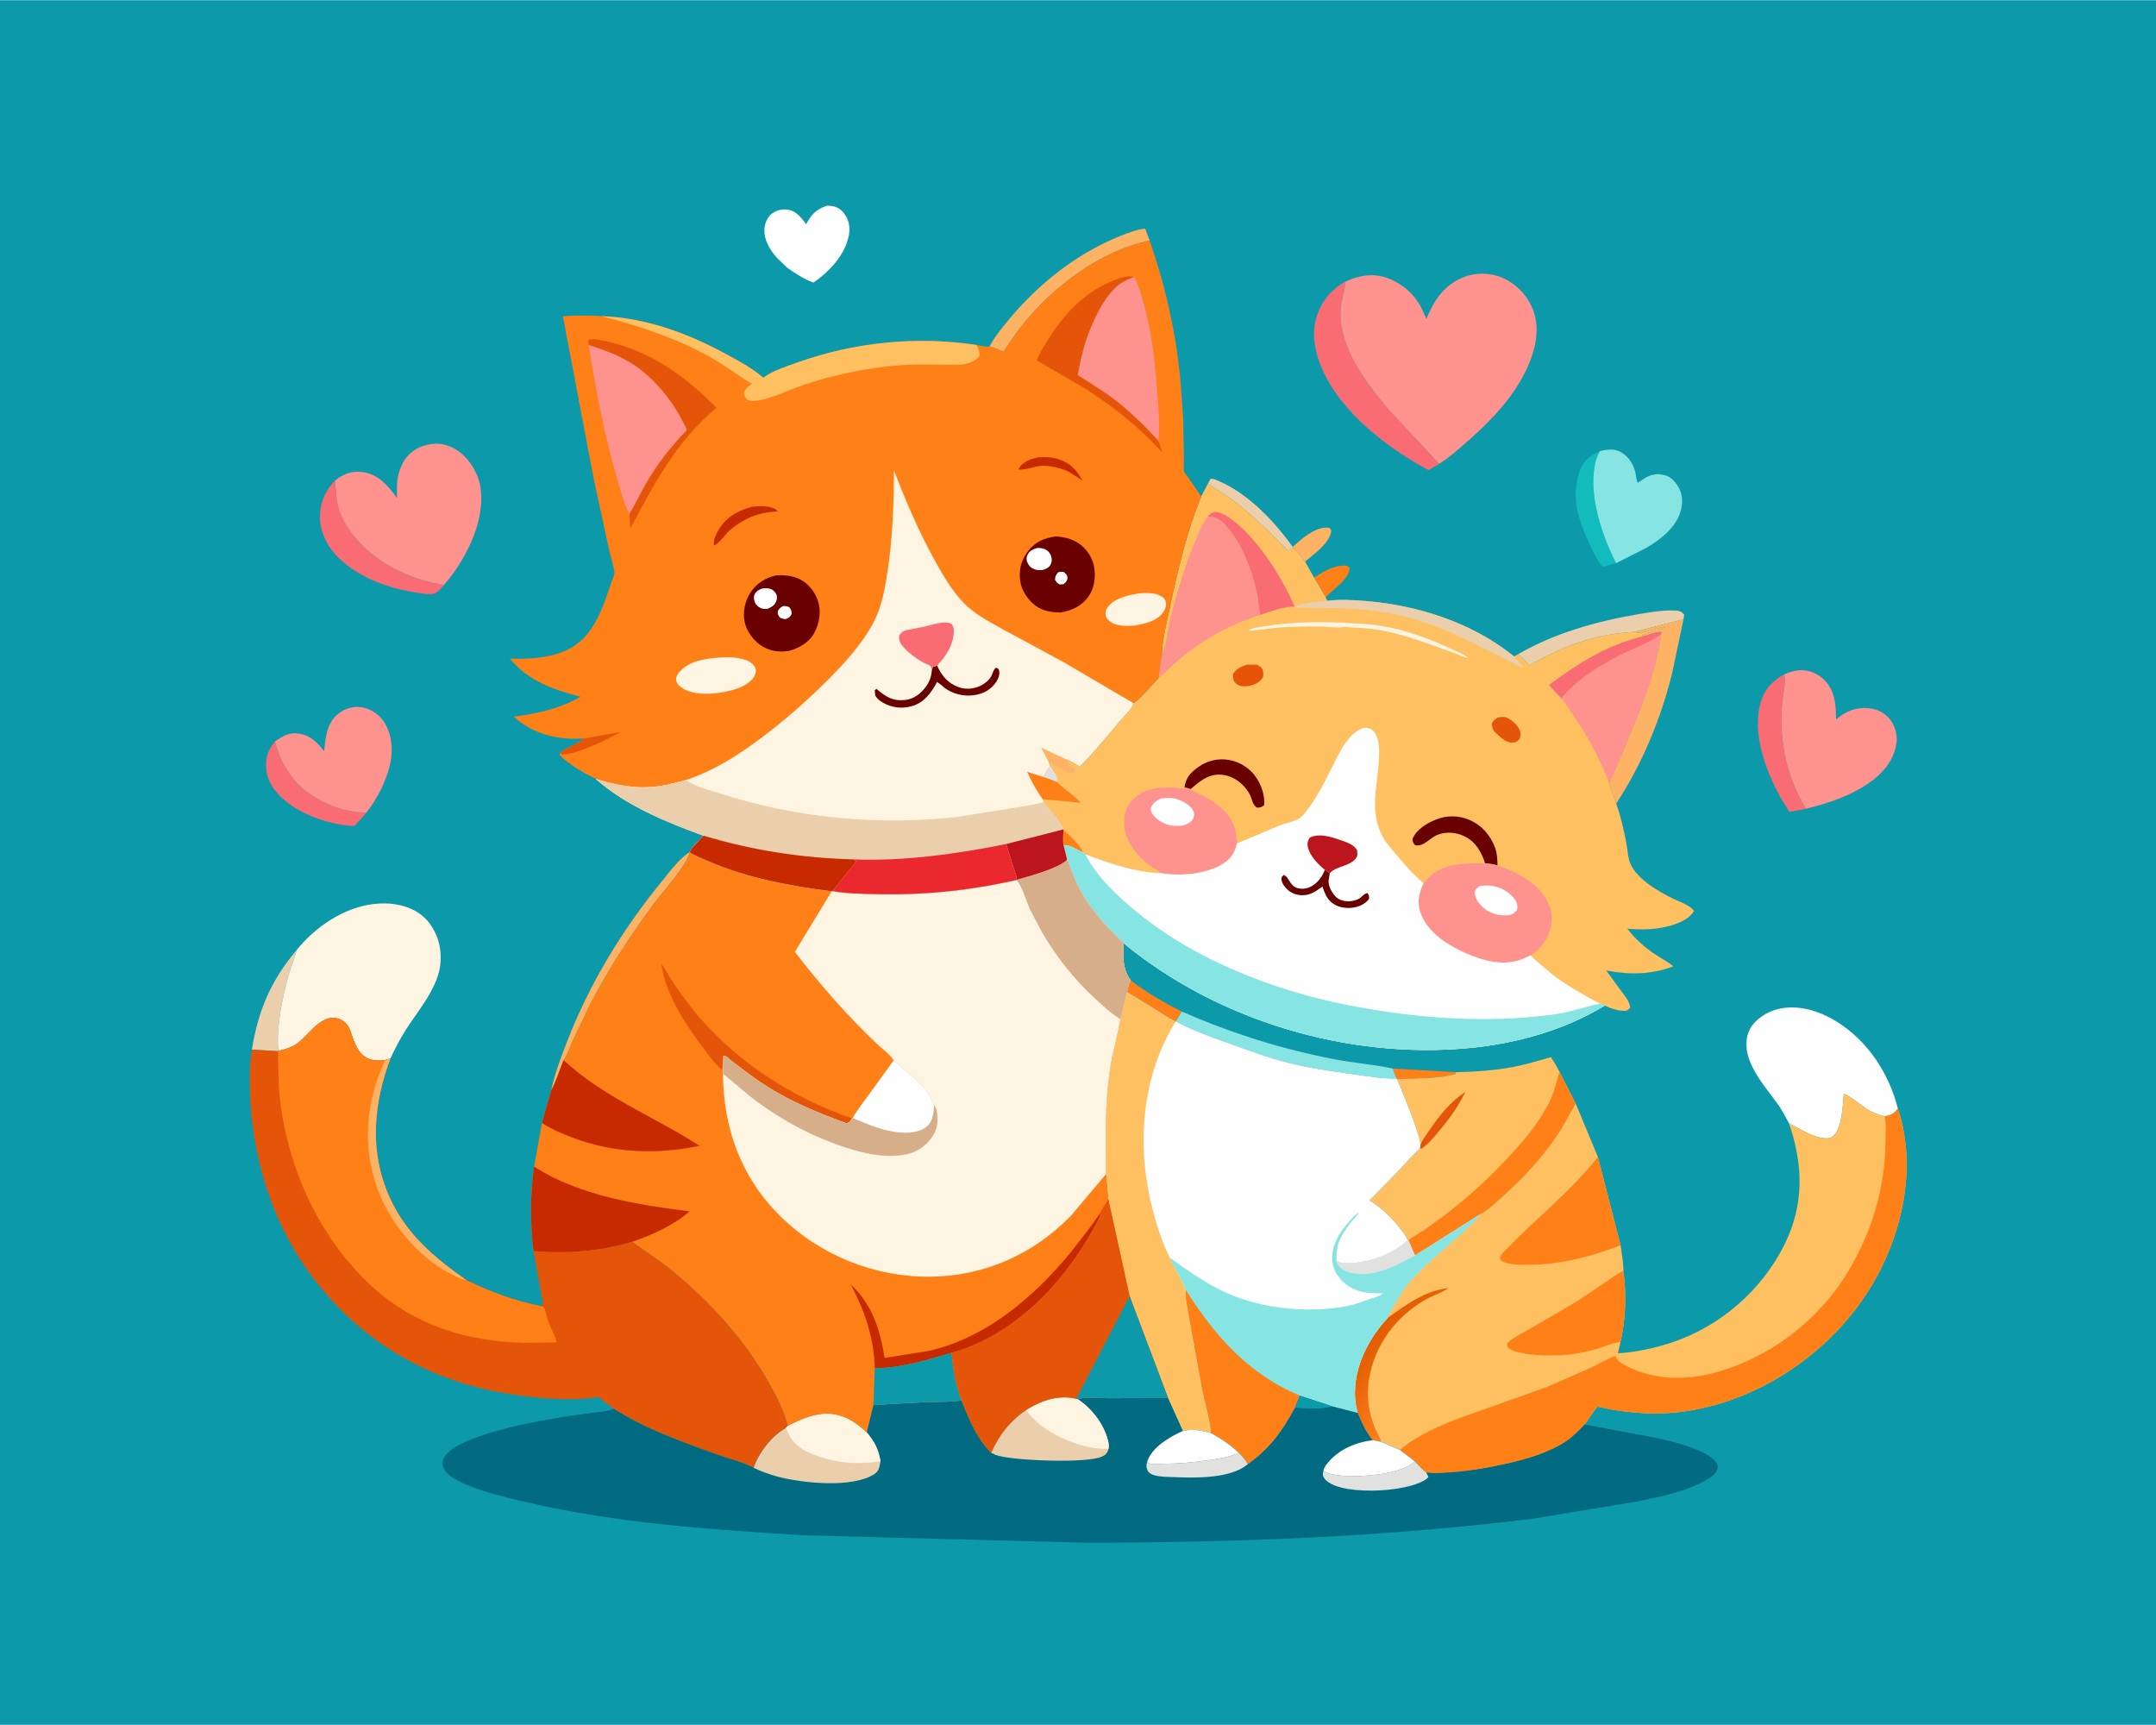 <svg version="1.1" xmlns="http://www.w3.org/2000/svg" style="display: block;" viewBox="0 0 2048 1638" width="1280" height="1024">
<defs>
	<linearGradient id="Gradient1" gradientUnits="userSpaceOnUse" x1="1300.68" y1="1272.03" x2="1351.45" y2="1320.38">
		<stop class="stop0" offset="0" stop-opacity="1" stop-color="rgb(226,91,0)"/>
		<stop class="stop1" offset="1" stop-opacity="1" stop-color="rgb(250,126,28)"/>
	</linearGradient>
</defs>
<path transform="translate(0,0)" fill="rgb(12,154,170)" d="M -0 -0 L 2048 0 L 2048 1638 L -0 1638 L -0 -0 z"/>
<path transform="translate(0,0)" fill="rgb(254,128,22)" d="M 1322.93 1014.72 L 1382.96 1018.2 L 1382.16 1020.14 C 1364.73 1024.64 1345.17 1023.57 1327.26 1024.88 L 1326.48 1024.19 L 1322.93 1014.72 z"/>
<path transform="translate(0,0)" fill="rgb(254,128,22)" d="M 1248.2 548.402 C 1258.33 542.071 1267.01 536.243 1279.5 537.119 L 1281.89 539 C 1281.77 545.704 1277.19 550.316 1272.5 554.834 L 1259.22 566.869 L 1248.2 548.402 z"/>
<path transform="translate(0,0)" fill="rgb(254,128,22)" d="M 1074.15 931.006 C 1089.63 942.813 1105.25 951.898 1122.65 960.588 L 1116.93 969.896 C 1113.64 969.185 1109.4 965.956 1106.42 964.269 L 1070.6 942.096 C 1071.41 938.084 1072.23 934.686 1074.15 931.006 z"/>
<path transform="translate(0,0)" fill="rgb(253,178,100)" d="M 1227.92 519.272 C 1236.08 511.748 1248.55 500.732 1260.44 500.906 L 1262.5 501.029 C 1263.27 501.889 1264.63 502.802 1264.54 503.998 C 1263.84 513.281 1252.43 522.857 1245.64 528.329 L 1239.7 533.198 C 1237.55 531.551 1236.45 528.947 1234.84 526.801 C 1232.92 524.239 1230.33 522.009 1227.98 519.834 L 1227.92 519.272 z"/>
<path transform="translate(0,0)" fill="rgb(235,207,173)" d="M 1147.22 459.511 L 1149.99 454.5 C 1152.58 454.178 1155.28 455.689 1157.62 456.683 C 1167.29 460.783 1176.72 466.738 1185.01 473.209 C 1201.59 486.153 1215.77 502.197 1227.92 519.272 L 1227.98 519.834 C 1226.49 521.207 1225.37 522.048 1223.5 522.842 C 1199.75 498.654 1177.14 476.101 1147.22 459.511 z"/>
<path transform="translate(0,0)" fill="rgb(235,207,173)" d="M 281.765 902.194 L 281.546 903.063 C 279.487 910.972 276.274 918.546 274.041 926.421 C 268.114 947.319 262.651 974.199 264.173 996 L 265.757 997.688 L 264.115 998.194 L 239.269 996.762 C 245.059 959.997 257.575 930.582 281.765 902.194 z"/>
<path transform="translate(0,0)" fill="rgb(253,178,100)" d="M 523.645 1035.34 L 523.806 1034.54 C 526.916 1019.8 532.713 1004.52 538.11 990.469 C 559.333 935.223 590.863 883.099 628.317 837.387 C 635.854 828.189 644.999 815.581 654.953 809.074 C 654.752 818.721 629.622 846.847 622.444 856.466 C 599.753 886.869 578.331 919.427 560.888 953.133 L 544.085 988.265 C 541.54 993.898 539.079 1001.82 535.456 1006.76 C 531.412 1016.13 528.562 1026.44 523.645 1035.34 z"/>
<path transform="translate(0,0)" fill="rgb(18,188,189)" d="M 1535.17 534.666 L 1522.46 538.147 C 1521.76 537.506 1521.16 536.956 1520.59 536.185 C 1516.59 530.732 1513.64 524.149 1510.69 518.081 C 1502.23 500.675 1494.1 479.557 1497.54 459.822 C 1498.27 455.626 1498.86 451.544 1500.36 447.521 C 1504.08 437.505 1509.91 432.648 1519.56 428.387 C 1516.74 433.811 1515.49 438.017 1514.53 444 C 1509.89 473.178 1522.04 508.929 1535.17 534.666 z"/>
<path transform="translate(0,0)" fill="rgb(250,108,115)" d="M 261.235 704.065 C 267.558 727.501 279.586 745.955 301.048 758.179 C 314.886 766.06 332.058 772.079 348.165 771.466 L 336.846 784.244 C 316.069 783.914 289.54 774.841 273.166 762.148 C 263.098 754.344 254.439 744.1 252.99 730.998 C 251.787 720.116 254.304 712.402 261.235 704.065 z"/>
<path transform="translate(0,0)" fill="rgb(235,207,173)" d="M 1442.17 621.146 C 1475.92 601.335 1517.19 589.732 1555.48 583.309 C 1567.21 581.341 1579.06 579.148 1591.02 579.671 C 1595.19 579.854 1597.02 580.381 1599.87 583.5 L 1599.19 587.925 L 1552.56 599.969 C 1515.2 602.032 1485.01 613.33 1452.78 631.596 L 1442.17 621.146 z"/>
<path transform="translate(0,0)" fill="rgb(253,178,100)" d="M 939.9 329.127 C 944.378 320.27 951.244 311.883 957.542 304.252 C 985.357 270.55 1020.87 241.916 1061.36 225.1 C 1069.08 221.894 1079.47 217.75 1087.82 216.947 L 1092.05 228.38 C 1039.86 238.993 988.444 280.9 959.51 324.5 L 953.116 333.919 C 948.77 331.971 944.621 329.976 939.9 329.127 z"/>
<path transform="translate(0,0)" fill="rgb(134,228,226)" d="M 1122.65 960.588 C 1169.94 981.23 1217.8 996.393 1268.5 1006.07 C 1286.44 1009.49 1305.21 1010.79 1322.93 1014.72 L 1326.48 1024.19 C 1312.72 1024.46 1298.66 1022.02 1285.07 1020.07 C 1264.68 1017.15 1244 1014.36 1224 1009.32 C 1204.53 1004.42 1185.53 997.217 1166.63 990.477 C 1150.01 984.551 1132.5 978.24 1116.93 969.896 L 1122.65 960.588 z"/>
<path transform="translate(0,0)" fill="rgb(250,108,115)" d="M 1694.97 640.214 C 1696.62 648.191 1693.39 660.588 1692.77 669.02 C 1690.17 704.186 1697.1 737.83 1715.58 767.951 L 1699.77 770.961 L 1691.47 757.489 C 1677.29 731.837 1663.79 696.061 1672.61 666.522 C 1676.26 654.287 1683.95 646.239 1694.97 640.214 z"/>
<path transform="translate(0,0)" fill="rgb(250,108,115)" d="M 421.875 555.277 L 420.414 556.98 C 417.843 559.719 414.169 563.97 410.379 564.046 C 403.177 564.19 395.264 562.71 388.199 561.359 C 364.601 556.847 340.857 547.435 323 530.961 C 312.369 521.154 304.399 507.054 303.992 492.351 C 303.593 477.888 308.46 466.402 318.359 456.032 C 318.879 464.748 319.083 472.994 321.352 481.5 C 325.489 497.014 337.488 512.15 349.36 522.643 C 369.104 540.094 395.927 551.573 421.875 555.277 z"/>
<path transform="translate(0,0)" fill="rgb(253,178,100)" d="M 1552.56 599.969 L 1599.19 587.925 L 1588.48 638.806 C 1577.8 682.291 1559.9 725.569 1535.26 763.015 L 1528.36 743.306 C 1530.41 740.484 1531.6 736.712 1533.1 733.55 L 1543.49 709.287 C 1555.18 680.447 1567.69 652.476 1574.3 621.864 C 1575.55 616.098 1577.66 608.909 1577.11 603.05 L 1578.5 600.161 C 1573.88 599.063 1565.16 603.169 1560.15 604.319 L 1559.79 603.21 C 1561.04 602.505 1562.09 601.89 1563.5 601.51 C 1566.77 600.627 1570.14 599.349 1573.44 598.695 L 1574.5 598.51 C 1575.94 597.072 1576.07 597.51 1578 597.51 L 1580.01 596.005 L 1581.5 595.51 L 1581 595.002 L 1561.89 600.038 C 1558.67 601.084 1557.09 600.917 1553.68 600.214 L 1552.56 599.969 z"/>
<path transform="translate(0,0)" fill="rgb(254,254,254)" d="M 785.6 195.143 C 787.466 195.118 789.356 195.327 791.188 195.678 C 796.08 196.614 799.792 199.427 802.544 203.507 C 806.728 209.712 807.683 216.379 806.256 223.676 C 802.684 241.926 787.541 258.193 772.616 268.208 C 763.691 264.784 755.614 259.709 747.879 254.159 L 738.164 244.82 C 731.616 237.684 725.464 227.524 726.098 217.5 C 726.429 212.283 728.795 206.101 732.997 202.889 C 737.811 199.209 742.91 198.223 748.79 199.026 C 756.261 200.047 761.602 207.081 765.796 212.728 C 770.815 203.289 775.298 198.657 785.6 195.143 z"/>
<path transform="translate(0,0)" fill="rgb(250,108,115)" d="M 1367.14 440.325 L 1357.04 446.31 C 1321.07 427.206 1280.95 396.784 1260.95 360.526 C 1251.47 343.33 1244.56 321.398 1250.3 301.875 C 1254.78 286.648 1264.04 274.93 1278 267.322 L 1277.95 268.117 C 1277.27 277.492 1273.61 285.636 1273.39 295.556 C 1272.6 332.091 1298.44 364.381 1320.87 390.822 L 1367.14 440.325 z"/>
<path transform="translate(0,0)" fill="rgb(134,228,226)" d="M 1519.56 428.387 C 1525.39 426.776 1533.01 425.738 1538.6 428.63 C 1546.43 432.684 1551.19 439.798 1553.4 448.131 C 1554.18 451.065 1554.21 456.07 1555.9 458.386 C 1562.17 453.736 1568.91 449.261 1577.12 450.32 L 1579.5 450.773 L 1580.76 451.017 C 1586.52 452.252 1590.59 456.427 1593.7 461.247 C 1598.06 468.005 1598.69 475.946 1596.9 483.626 C 1593.06 500.084 1578.06 511.666 1564.31 519.955 L 1535.17 534.666 C 1522.04 508.929 1509.89 473.178 1514.53 444 C 1515.49 438.017 1516.74 433.811 1519.56 428.387 z"/>
<path transform="translate(0,0)" fill="rgb(253,146,143)" d="M 261.235 704.065 C 268.087 699.073 274.868 695.214 283.698 696.508 C 294.664 698.116 301.413 704.882 307.896 713.332 C 309.291 700.209 310.142 686.562 321.406 677.668 C 327.347 672.978 335.118 670.449 342.68 671.452 C 351.209 672.583 358.886 677.358 363.918 684.305 C 371.665 695 373.456 709.77 371.168 722.486 C 368.083 739.632 358.874 757.822 348.165 771.466 C 332.058 772.079 314.886 766.06 301.048 758.179 C 279.586 745.955 267.558 727.501 261.235 704.065 z"/>
<path transform="translate(0,0)" fill="rgb(253,146,143)" d="M 1694.97 640.214 C 1704.19 636.4 1712.72 634.606 1722.34 638.575 C 1730.88 642.097 1737.28 648.884 1740.58 657.486 C 1743.72 665.649 1744.03 674.476 1744.08 683.12 L 1745.33 682.097 C 1753.83 675.21 1763.62 671.279 1774.71 672.421 C 1782.75 673.248 1789.84 676.32 1795.02 682.68 C 1799.79 688.539 1802.45 697.11 1801.57 704.674 C 1799.85 719.332 1790.94 731.582 1779.44 740.447 C 1760.94 754.705 1738 762.413 1715.58 767.951 C 1697.1 737.83 1690.17 704.186 1692.77 669.02 C 1693.39 660.588 1696.62 648.191 1694.97 640.214 z"/>
<path transform="translate(0,0)" fill="rgb(254,254,254)" d="M 1699.4 1066.74 C 1695.98 1060.42 1692.6 1053.92 1688.41 1048.07 C 1678.46 1034.2 1665.75 1020.11 1660.75 1003.52 C 1658.2 995.06 1658.03 984.607 1662.52 976.734 C 1667.71 967.634 1678.41 960.846 1688.41 958.322 C 1707.66 953.469 1727.79 959.802 1744.25 969.876 C 1773.93 988.039 1794.56 1019.43 1802.82 1052.83 C 1798.64 1057.69 1796.75 1059.07 1790.21 1060.1 C 1784.49 1058.48 1779.08 1056.71 1774.03 1053.5 C 1766.65 1048.8 1759.52 1042.12 1751.49 1038.63 C 1750.37 1049.3 1750.06 1070.71 1741.74 1078.5 C 1739.02 1081.05 1735.53 1081.28 1732 1080.81 C 1721.22 1079.37 1709.02 1071.71 1699.4 1066.74 z"/>
<path transform="translate(0,0)" fill="rgb(253,146,143)" d="M 318.359 456.032 C 326.823 449.666 334.286 446.77 345 448.282 C 359.373 450.31 368.71 461.211 376.721 472.272 L 377.127 472.834 C 377.056 465.121 376.608 457.352 378.631 449.845 C 381.302 439.931 386.165 431.621 395.266 426.335 C 399.504 423.874 403.709 422.615 408.5 421.786 L 409.947 421.527 C 419.229 420.045 429.166 423.447 436.504 429.059 C 447.161 437.211 454.787 450.465 456.572 463.777 C 460.57 493.604 444.44 526.942 426.455 549.666 L 421.875 555.277 C 395.927 551.573 369.104 540.094 349.36 522.643 C 337.488 512.15 325.489 497.014 321.352 481.5 C 319.083 472.994 318.879 464.748 318.359 456.032 z"/>
<path transform="translate(0,0)" fill="rgb(253,244,225)" d="M 281.765 902.194 C 299.311 880.227 326.767 861.638 355.1 858.409 C 361.79 857.647 369.395 857.604 376 858.74 C 388.867 860.953 400.419 866.425 408.308 877.206 C 417.194 889.35 420.235 904.103 417.821 918.868 C 414.359 940.042 396.234 960.951 384.967 978.73 C 379.574 987.24 375.14 996.001 370.892 1005.11 L 365.757 1006.67 C 347.633 1009.27 340.008 1000.54 334.706 984.487 C 332.686 978.368 330.917 972.163 324.795 968.85 C 307.062 959.25 294.116 982.495 282.386 990.89 C 277.243 994.571 271.823 996.145 265.757 997.688 L 264.173 996 C 262.651 974.199 268.114 947.319 274.041 926.421 C 276.274 918.546 279.487 910.972 281.546 903.063 L 281.765 902.194 z"/>
<path transform="translate(0,0)" fill="rgb(254,192,97)" d="M 1382.96 1018.2 C 1400.99 1017.71 1419.02 1016.66 1436.79 1013.32 C 1449.18 1010.99 1461.07 1007.34 1473.16 1003.84 C 1476.16 1008.43 1479.11 1012.9 1481.4 1017.9 L 1496.76 1047.93 L 1496.29 1048.68 L 1483.94 1070.81 C 1468.54 1095.49 1449.57 1116.42 1427.95 1135.73 C 1421.07 1141.87 1413.88 1149.17 1405.63 1153.39 L 1344.05 1192.38 L 1337.88 1178.01 L 1337.04 1177.82 C 1335.65 1173.72 1332.27 1169.59 1329.62 1166.22 C 1321.43 1155.81 1312.14 1147.01 1300.88 1139.98 L 1330.5 1109.68 C 1336.39 1103.41 1341.97 1096.18 1348.85 1090.99 L 1349.23 1087.13 C 1349.01 1081.8 1346.68 1076.06 1345.04 1071 C 1339.94 1055.22 1333.2 1040.32 1327.26 1024.88 C 1345.17 1023.57 1364.73 1024.64 1382.16 1020.14 L 1382.96 1018.2 z"/>
<path transform="translate(0,0)" fill="rgb(229,85,9)" d="M 1349.23 1087.13 C 1351.59 1081.67 1355.5 1076.66 1358.86 1071.77 C 1368.06 1058.35 1378.15 1046.13 1391.78 1037.01 C 1385.47 1050.75 1375.87 1063.58 1366.13 1075.09 C 1361.42 1080.65 1356.54 1086.69 1350.45 1090.72 L 1348.85 1090.99 L 1349.23 1087.13 z"/>
<path transform="translate(0,0)" fill="rgb(254,128,22)" d="M 1337.88 1178.01 C 1341.54 1174.35 1347.69 1171.51 1352.08 1168.63 L 1373.66 1153 C 1395.29 1136.44 1415.39 1117.81 1433.9 1097.84 C 1449.33 1081.19 1463.47 1064.39 1473.11 1043.66 C 1476.97 1035.39 1478.39 1027.09 1481.18 1018.55 L 1481.4 1017.9 L 1496.76 1047.93 L 1496.29 1048.68 L 1483.94 1070.81 C 1468.54 1095.49 1449.57 1116.42 1427.95 1135.73 C 1421.07 1141.87 1413.88 1149.17 1405.63 1153.39 L 1344.05 1192.38 L 1337.88 1178.01 z"/>
<path transform="translate(0,0)" fill="rgb(253,146,143)" d="M 1278 267.322 C 1290.49 261.407 1304.25 258.986 1317.56 263.781 C 1332.45 269.143 1344.57 279.921 1351.21 294.339 L 1354.92 302.699 C 1362.29 285.114 1371.06 271.165 1389.46 263.413 C 1401.16 258.482 1415.2 258.507 1426.89 263.513 C 1440.2 269.209 1450.98 280.486 1456.21 293.969 C 1463.17 311.925 1458.58 331.839 1450.89 348.785 C 1438.3 376.543 1416.63 399.115 1394.01 418.987 C 1385.5 426.468 1376.74 434.258 1367.14 440.325 L 1320.87 390.822 C 1298.44 364.381 1272.6 332.091 1273.39 295.556 C 1273.61 285.636 1277.27 277.492 1277.95 268.117 L 1278 267.322 z"/>
<path transform="translate(0,0)" fill="rgb(229,85,9)" d="M 265.757 997.688 C 271.823 996.145 277.243 994.571 282.386 990.89 C 294.116 982.495 307.062 959.25 324.795 968.85 C 330.917 972.163 332.686 978.368 334.706 984.487 C 340.008 1000.54 347.633 1009.27 365.757 1006.67 L 370.892 1005.11 C 354.71 1047.99 350.578 1093.54 369.844 1136.55 C 385.639 1171.8 412.095 1194.02 442.949 1215.65 C 466.166 1226.96 488.553 1235.22 513.975 1240.4 C 514.792 1239.84 515.337 1239.2 516 1238.47 L 506.766 1188.05 C 538.002 1190.88 570.652 1188.3 600.662 1179.2 C 613.541 1188.59 626.957 1197.09 639.289 1207.26 C 675.644 1237.23 707.686 1272.6 730.848 1313.76 C 737.763 1326.05 745.128 1340.27 748.312 1354.1 L 746.419 1356.2 C 733.19 1363.42 720.703 1379.69 715.893 1393.91 C 705.694 1388.41 692.618 1385.54 681.635 1381.55 C 647.833 1369.26 613.378 1357.34 582.957 1337.86 L 568.53 1326.91 C 540.058 1330.84 508.272 1327.89 480 1323.15 C 402.317 1310.1 337.367 1270.17 291.849 1205.94 C 258.05 1158.24 240.097 1099.45 237.695 1041.32 C 237.084 1026.52 236.744 1011.41 239.269 996.762 L 264.115 998.194 L 265.757 997.688 z"/>
<path transform="translate(0,0)" fill="rgb(254,128,22)" d="M 265.757 997.688 C 271.823 996.145 277.243 994.571 282.386 990.89 C 294.116 982.495 307.062 959.25 324.795 968.85 C 330.917 972.163 332.686 978.368 334.706 984.487 C 340.008 1000.54 347.633 1009.27 365.757 1006.67 L 370.892 1005.11 C 354.71 1047.99 350.578 1093.54 369.844 1136.55 C 385.639 1171.8 412.095 1194.02 442.949 1215.65 C 466.166 1226.96 488.553 1235.22 513.975 1240.4 L 516.933 1241.5 C 518.601 1247.51 520.24 1253.61 522.574 1259.41 C 524.458 1264.09 527.977 1269.73 528.667 1274.71 L 521.136 1274.91 C 510.055 1275.02 498.715 1275.48 487.66 1274.81 C 433.823 1271.54 386.536 1254.57 347.644 1216.28 C 301.66 1171.01 273.641 1108.76 266.082 1044.94 C 264.246 1029.43 264.261 1013.79 264.115 998.194 L 265.757 997.688 z"/>
<path transform="translate(0,0)" fill="rgb(253,178,100)" d="M 365.757 1006.67 L 370.892 1005.11 C 354.71 1047.99 350.578 1093.54 369.844 1136.55 C 385.639 1171.8 412.095 1194.02 442.949 1215.65 C 439.44 1215.11 436.204 1213.7 433 1212.21 C 400.24 1197.04 371.347 1163.87 358.988 1130.22 C 343.655 1088.48 347.448 1046.57 365.757 1006.67 z"/>
<path transform="translate(0,0)" fill="rgb(254,192,97)" d="M 1699.4 1066.74 C 1709.02 1071.71 1721.22 1079.37 1732 1080.81 C 1735.53 1081.28 1739.02 1081.05 1741.74 1078.5 C 1750.06 1070.71 1750.37 1049.3 1751.49 1038.63 C 1759.52 1042.12 1766.65 1048.8 1774.03 1053.5 C 1779.08 1056.71 1784.49 1058.48 1790.21 1060.1 C 1796.75 1059.07 1798.64 1057.69 1802.82 1052.83 C 1819.45 1102.68 1809.66 1159.01 1786.57 1205.12 C 1757.06 1264.07 1702.15 1310.3 1639.7 1331.05 C 1613.5 1339.75 1585.97 1343.73 1558.38 1341.8 C 1548.36 1341.1 1538.43 1339.98 1528.56 1338.17 C 1526.7 1337.83 1518.35 1335.6 1517.26 1335.98 C 1516.47 1336.26 1506.98 1350.63 1505.24 1352.78 C 1499.54 1358.9 1494.05 1364.53 1487.01 1369.15 C 1471.64 1379.23 1452.72 1384.88 1435 1389.1 C 1412.51 1394.46 1389.94 1398.04 1366.81 1398.88 C 1362.81 1399.03 1358.7 1398.92 1354.73 1398.32 C 1350.9 1395.53 1347.26 1391.1 1343.83 1387.75 L 1329.81 1376.95 L 1311.89 1369.18 L 1303.74 1367.65 C 1297.29 1359.44 1293.58 1351.38 1289.66 1341.8 C 1288.32 1336.98 1287.38 1332.01 1287.13 1327 C 1285.73 1298.76 1299.32 1272.01 1318.05 1251.7 C 1322.31 1240.49 1330.22 1230.02 1336.65 1219.96 C 1344.42 1210.94 1352.95 1202.87 1361.71 1194.83 C 1367.73 1189.31 1403.83 1158.86 1405.63 1153.39 C 1413.88 1149.17 1421.07 1141.87 1427.95 1135.73 C 1449.57 1116.42 1468.54 1095.49 1483.94 1070.81 L 1496.29 1048.68 L 1496.76 1047.93 L 1517.87 1098.7 L 1539.38 1182.55 C 1540.5 1190.57 1542.14 1198.87 1542.05 1206.97 C 1545 1228.28 1544.36 1253.6 1539.24 1274.56 L 1536.91 1285.12 C 1553.51 1284.29 1572.32 1280.15 1588 1274.93 C 1634.34 1259.5 1673.91 1224.97 1695.39 1181.28 C 1713.98 1143.47 1712.83 1105.74 1699.4 1066.74 z"/>
<path transform="translate(0,0)" fill="url(#Gradient1)" d="M 1318.05 1251.7 C 1335.54 1239.04 1353.93 1225.48 1376.08 1223.18 C 1369.33 1228 1360.71 1230.23 1353.45 1234.5 C 1325.62 1250.86 1305.73 1277.44 1300.51 1309.63 C 1297.86 1326 1299.97 1341.53 1306.34 1356.77 C 1308.01 1360.78 1311.17 1364.95 1311.89 1369.18 L 1303.74 1367.65 C 1297.29 1359.44 1293.58 1351.38 1289.66 1341.8 C 1288.32 1336.98 1287.38 1332.01 1287.13 1327 C 1285.73 1298.76 1299.32 1272.01 1318.05 1251.7 z"/>
<path transform="translate(0,0)" fill="rgb(254,128,22)" d="M 1539.24 1274.56 C 1532.32 1274.89 1525.12 1278.44 1518.5 1280.43 C 1506.97 1283.91 1494.34 1286.6 1482.27 1286.97 C 1468.94 1287.38 1454.89 1287.34 1441.91 1283.96 C 1439.01 1283.21 1434.93 1282.31 1432.84 1280.09 C 1431.47 1278.64 1431.72 1277.84 1431.71 1275.97 C 1434.63 1272.2 1438.66 1270.32 1442.67 1267.9 L 1462.59 1256.53 L 1495.99 1237.04 L 1523.97 1218.42 C 1529.71 1214.47 1535.67 1209.77 1542.05 1206.97 C 1545 1228.28 1544.36 1253.6 1539.24 1274.56 z"/>
<path transform="translate(0,0)" fill="rgb(254,128,22)" d="M 1539.38 1182.55 C 1511.17 1193.43 1481.71 1201.09 1451.32 1201.06 C 1444.67 1201.05 1436.4 1201.08 1430 1199.05 C 1427.22 1198.17 1426.18 1197.44 1424.74 1195 C 1425.5 1191.52 1427.87 1189.43 1430.28 1186.94 C 1459.24 1157.05 1491.91 1131.58 1517.87 1098.7 L 1539.38 1182.55 z"/>
<path transform="translate(0,0)" fill="rgb(254,128,22)" d="M 1802.82 1052.83 C 1819.45 1102.68 1809.66 1159.01 1786.57 1205.12 C 1757.06 1264.07 1702.15 1310.3 1639.7 1331.05 C 1613.5 1339.75 1585.97 1343.73 1558.38 1341.8 C 1548.36 1341.1 1538.43 1339.98 1528.56 1338.17 C 1526.7 1337.83 1518.35 1335.6 1517.26 1335.98 C 1516.47 1336.26 1506.98 1350.63 1505.24 1352.78 C 1499.54 1358.9 1494.05 1364.53 1487.01 1369.15 C 1471.64 1379.23 1452.72 1384.88 1435 1389.1 C 1412.51 1394.46 1389.94 1398.04 1366.81 1398.88 C 1362.81 1399.03 1358.7 1398.92 1354.73 1398.32 C 1350.9 1395.53 1347.26 1391.1 1343.83 1387.75 L 1329.81 1376.95 C 1346.67 1362.65 1367.96 1353.6 1388.46 1345.96 L 1469.84 1317.02 L 1511.66 1298.63 C 1519.08 1295.09 1526.76 1290.31 1534.5 1287.68 C 1535.79 1291.53 1537.36 1292.82 1540.79 1294.86 C 1566.62 1310.2 1598.4 1311.47 1627 1304.05 C 1680.34 1290.21 1727.73 1254.1 1755.81 1207 C 1778.52 1168.9 1790.69 1127.93 1791.06 1083.45 C 1791.12 1076.06 1792.03 1067.23 1790.21 1060.1 C 1796.75 1059.07 1798.64 1057.69 1802.82 1052.83 z"/>
<path transform="translate(0,0)" fill="rgb(254,254,254)" d="M 1070.6 942.096 L 1106.42 964.269 C 1109.4 965.956 1113.64 969.185 1116.93 969.896 C 1132.5 978.24 1150.01 984.551 1166.63 990.477 C 1185.53 997.217 1204.53 1004.42 1224 1009.32 C 1244 1014.36 1264.68 1017.15 1285.07 1020.07 C 1298.66 1022.02 1312.72 1024.46 1326.48 1024.19 L 1327.26 1024.88 C 1333.2 1040.32 1339.94 1055.22 1345.04 1071 C 1346.68 1076.06 1349.01 1081.8 1349.23 1087.13 L 1348.85 1090.99 C 1341.97 1096.18 1336.39 1103.41 1330.5 1109.68 L 1300.88 1139.98 C 1312.14 1147.01 1321.43 1155.81 1329.62 1166.22 C 1332.27 1169.59 1335.65 1173.72 1337.04 1177.82 L 1337.88 1178.01 L 1344.05 1192.38 L 1405.63 1153.39 C 1403.83 1158.86 1367.73 1189.31 1361.71 1194.83 C 1352.95 1202.87 1344.42 1210.94 1336.65 1219.96 C 1330.22 1230.02 1322.31 1240.49 1318.05 1251.7 C 1299.32 1272.01 1285.73 1298.76 1287.13 1327 C 1287.38 1332.01 1288.32 1336.98 1289.66 1341.8 L 1265.53 1335.55 L 1234.75 1325.42 L 1230.12 1336.8 C 1218.22 1358.7 1206.1 1376 1185.27 1390.44 C 1183.08 1386.27 1179.93 1383.09 1176.74 1379.68 C 1168.41 1372 1160.38 1366.38 1150.37 1361.09 C 1141.81 1358.31 1132.52 1356.79 1123.66 1358.91 L 1109.52 1327.58 L 1073.02 1230.87 L 1052.84 1138.9 L 1050.58 1115.01 C 1050.34 1082.02 1049.52 1050.35 1054.06 1017.5 C 1056.4 1000.63 1061.66 984.37 1064.18 967.671 L 1070.6 942.096 z"/>
<path transform="translate(0,0)" fill="rgb(254,192,97)" d="M 1070.6 942.096 L 1106.42 964.269 C 1109.4 965.956 1113.64 969.185 1116.93 969.896 C 1085.49 1019.94 1079.82 1083.43 1092.9 1140.38 C 1097.12 1158.72 1102.85 1177.33 1111.04 1194.29 C 1112.85 1198.49 1126.4 1222.76 1126.36 1224.98 C 1125.6 1232.29 1127.78 1240.07 1128.82 1247.31 L 1142.08 1320.52 C 1144.83 1333.6 1149.24 1347.83 1150.37 1361.09 C 1141.81 1358.31 1132.52 1356.79 1123.66 1358.91 L 1109.52 1327.58 L 1073.02 1230.87 L 1052.84 1138.9 L 1050.58 1115.01 C 1050.34 1082.02 1049.52 1050.35 1054.06 1017.5 C 1056.4 1000.63 1061.66 984.37 1064.18 967.671 L 1070.6 942.096 z"/>
<path transform="translate(0,0)" fill="rgb(134,228,226)" d="M 1313.5 1228.12 C 1302.87 1228.24 1292.81 1228.17 1283.27 1222.73 C 1275.14 1218.09 1268.6 1210.82 1266.25 1201.62 C 1263.75 1191.81 1267 1180.9 1272.17 1172.42 C 1275.2 1167.45 1286.39 1152.7 1291.31 1151.5 C 1283.53 1160.09 1273.89 1171.27 1270.78 1182.77 C 1269.59 1187.17 1269.68 1192.38 1269.36 1196.93 C 1271.25 1198.14 1273.2 1199.36 1275.49 1199.5 C 1296.14 1200.78 1322.16 1192.04 1337.04 1177.82 L 1337.88 1178.01 L 1344.05 1192.38 L 1405.63 1153.39 C 1403.83 1158.86 1367.73 1189.31 1361.71 1194.83 C 1352.95 1202.87 1344.42 1210.94 1336.65 1219.96 C 1330.22 1230.02 1322.31 1240.49 1318.05 1251.7 C 1299.32 1272.01 1285.73 1298.76 1287.13 1327 C 1287.38 1332.01 1288.32 1336.98 1289.66 1341.8 L 1265.53 1335.55 L 1234.75 1325.42 L 1230.12 1336.8 C 1218.22 1358.7 1206.1 1376 1185.27 1390.44 C 1183.08 1386.27 1179.93 1383.09 1176.74 1379.68 C 1168.41 1372 1160.38 1366.38 1150.37 1361.09 C 1149.24 1347.83 1144.83 1333.6 1142.08 1320.52 L 1128.82 1247.31 C 1127.78 1240.07 1125.6 1232.29 1126.36 1224.98 C 1126.4 1222.76 1112.85 1198.49 1111.04 1194.29 C 1126.06 1204.91 1140.9 1215.69 1157.32 1224.11 C 1193.11 1242.47 1238.5 1247.45 1277.92 1240.64 C 1286.73 1239.12 1295.42 1235.58 1303.88 1232.7 C 1307.11 1231.6 1311.12 1230.69 1313.5 1228.12 z"/>
<path transform="translate(0,0)" fill="rgb(225,226,223)" d="M 1337.04 1177.82 L 1337.88 1178.01 L 1344.05 1192.38 C 1326.37 1202.14 1302.59 1214.54 1281.85 1208.3 C 1277.16 1206.9 1272.44 1204.51 1270.14 1199.93 C 1269.66 1198.98 1269.53 1197.97 1269.36 1196.93 C 1271.25 1198.14 1273.2 1199.36 1275.49 1199.5 C 1296.14 1200.78 1322.16 1192.04 1337.04 1177.82 z"/>
<path transform="translate(0,0)" fill="rgb(254,128,22)" d="M 1126.36 1224.98 C 1153.97 1268.65 1186.02 1305.09 1234.75 1325.42 L 1230.12 1336.8 C 1218.22 1358.7 1206.1 1376 1185.27 1390.44 C 1183.08 1386.27 1179.93 1383.09 1176.74 1379.68 C 1168.41 1372 1160.38 1366.38 1150.37 1361.09 C 1149.24 1347.83 1144.83 1333.6 1142.08 1320.52 L 1128.82 1247.31 C 1127.78 1240.07 1125.6 1232.29 1126.36 1224.98 z"/>
<path transform="translate(0,0)" fill="rgb(2,107,130)" d="M 1234.75 1325.42 L 1265.53 1335.55 L 1289.66 1341.8 C 1293.58 1351.38 1297.29 1359.44 1303.74 1367.65 L 1311.89 1369.18 L 1329.81 1376.95 L 1343.83 1387.75 C 1347.26 1391.1 1350.9 1395.53 1354.73 1398.32 C 1358.7 1398.92 1362.81 1399.03 1366.81 1398.88 C 1389.94 1398.04 1412.51 1394.46 1435 1389.1 C 1452.72 1384.88 1471.64 1379.23 1487.01 1369.15 C 1494.05 1364.53 1499.54 1358.9 1505.24 1352.78 L 1570 1364.84 C 1583.45 1367.74 1597.22 1370.82 1610 1376.01 C 1616.82 1378.78 1625.86 1382.71 1630.28 1388.81 C 1631.48 1390.46 1631.99 1392.62 1631.5 1394.63 C 1630.35 1399.36 1625.92 1402.28 1622.04 1404.68 C 1602.78 1416.59 1576.16 1421.5 1554.18 1426.09 L 1455.42 1442.38 C 1314.56 1459.69 1172.84 1465.02 1031 1465.06 L 761.959 1457.97 C 674.649 1452.53 585.511 1446.56 500.119 1426.6 C 484.002 1422.83 430.21 1411.08 421.994 1395.5 C 420.328 1392.34 419.736 1389.92 420.803 1386.5 C 428.203 1362.76 518.232 1348.02 541.541 1344.55 L 567.603 1341.02 C 572.531 1340.38 577.69 1340.35 582.248 1338.21 L 582.957 1337.86 C 613.378 1357.34 647.833 1369.26 681.635 1381.55 C 692.618 1385.54 705.694 1388.41 715.893 1393.91 C 720.703 1379.69 733.19 1363.42 746.419 1356.2 L 748.312 1354.1 C 763.616 1346.07 781.148 1338.87 798.681 1344.54 C 808.439 1347.7 815.848 1353.33 823.255 1360.27 L 829.632 1334.25 L 880.501 1331.5 C 891.457 1331.03 902.615 1331.63 913.465 1329.91 C 920.511 1347.95 927.751 1365.51 941.482 1379.64 C 948.564 1363.2 959.663 1348.98 974.615 1339.06 L 976.305 1337.95 C 990.366 1329.48 1005.99 1324.45 1022.33 1328.33 L 1023.49 1328.59 C 1032.08 1326.42 1044.16 1327.79 1053.13 1327.8 L 1109.52 1327.58 L 1123.66 1358.91 C 1132.52 1356.79 1141.81 1358.31 1150.37 1361.09 C 1160.38 1366.38 1168.41 1372 1176.74 1379.68 C 1179.93 1383.09 1183.08 1386.27 1185.27 1390.44 C 1206.1 1376 1218.22 1358.7 1230.12 1336.8 L 1234.75 1325.42 z"/>
<path transform="translate(0,0)" fill="rgb(12,154,170)" d="M 1234.75 1325.42 L 1265.53 1335.55 C 1254.92 1338.75 1241.15 1337.43 1230.12 1336.8 L 1234.75 1325.42 z"/>
<path transform="translate(0,0)" fill="rgb(225,226,223)" d="M 1176.74 1379.68 C 1179.93 1383.09 1183.08 1386.27 1185.27 1390.44 L 1181.33 1393.37 C 1164.29 1404.06 1134.52 1403.61 1114.9 1402.76 C 1108.88 1402.5 1101.77 1402.59 1096 1400.83 C 1093.42 1400.04 1090.97 1398.59 1089.9 1396 C 1088.65 1393.01 1088.8 1390.94 1089.86 1387.96 C 1090.66 1389.19 1090.36 1389.24 1091.55 1389.63 C 1095.33 1390.86 1101.44 1390.09 1105.58 1390.08 C 1119.9 1390.04 1133.12 1388.77 1147.29 1386.76 C 1157.69 1385.29 1167.05 1384.16 1176.74 1379.68 z"/>
<path transform="translate(0,0)" fill="rgb(225,226,223)" d="M 1343.83 1387.75 C 1347.26 1391.1 1350.9 1395.53 1354.73 1398.32 L 1356.87 1402.5 C 1356.21 1403.4 1356.23 1403.47 1355.22 1404.3 C 1351.58 1407.27 1345.27 1409.5 1340.77 1410.77 C 1323.16 1415.77 1298.68 1416.92 1280.62 1414.05 C 1273.5 1412.92 1261.86 1410 1257.69 1403.44 C 1256.07 1400.88 1256.57 1399.8 1257.05 1396.99 C 1264.52 1401.25 1277.14 1401.79 1285.67 1401.79 C 1301.51 1401.78 1332.18 1399.22 1343.83 1387.75 z"/>
<path transform="translate(0,0)" fill="rgb(254,254,254)" d="M 1123.66 1358.91 C 1132.52 1356.79 1141.81 1358.31 1150.37 1361.09 C 1160.38 1366.38 1168.41 1372 1176.74 1379.68 C 1167.05 1384.16 1157.69 1385.29 1147.29 1386.76 C 1133.12 1388.77 1119.9 1390.04 1105.58 1390.08 C 1101.44 1390.09 1095.33 1390.86 1091.55 1389.63 C 1090.36 1389.24 1090.66 1389.19 1089.86 1387.96 L 1090.09 1387.17 C 1094.54 1374.14 1111.85 1364.08 1123.66 1358.91 z"/>
<path transform="translate(0,0)" fill="rgb(254,254,254)" d="M 1303.74 1367.65 L 1311.89 1369.18 L 1329.81 1376.95 L 1343.83 1387.75 C 1332.18 1399.22 1301.51 1401.78 1285.67 1401.79 C 1277.14 1401.79 1264.52 1401.25 1257.05 1396.99 C 1257.49 1394.19 1259.13 1391.94 1260.85 1389.76 C 1271.19 1376.64 1287.61 1369.79 1303.74 1367.65 z"/>
<path transform="translate(0,0)" fill="rgb(235,207,173)" d="M 974.615 1339.06 L 976.305 1337.95 C 990.366 1329.48 1005.99 1324.45 1022.33 1328.33 L 1023.49 1328.59 C 1037.38 1337.57 1049.31 1353.27 1052.84 1369.66 C 1053.27 1371.67 1053.28 1373.82 1053.01 1375.85 C 1051.82 1379.77 1050.86 1381.26 1046.94 1383.19 C 1033.22 1389.93 960.62 1387.28 945.666 1381.64 L 941.482 1379.64 C 948.564 1363.2 959.663 1348.98 974.615 1339.06 z"/>
<path transform="translate(0,0)" fill="rgb(253,244,225)" d="M 974.615 1339.06 L 976.305 1337.95 C 990.366 1329.48 1005.99 1324.45 1022.33 1328.33 L 1023.49 1328.59 C 1037.38 1337.57 1049.31 1353.27 1052.84 1369.66 C 1053.27 1371.67 1053.28 1373.82 1053.01 1375.85 C 1047.52 1375.95 1041.87 1375.67 1036.47 1374.65 C 1014.51 1370.52 987.702 1357.64 974.615 1339.06 z"/>
<path transform="translate(0,0)" fill="rgb(235,207,173)" d="M 748.312 1354.1 C 763.616 1346.07 781.148 1338.87 798.681 1344.54 C 808.439 1347.7 815.848 1353.33 823.255 1360.27 C 830.794 1368.98 834.373 1376.31 836.392 1387.6 C 835.456 1392.56 835.123 1396.96 830.515 1399.93 C 809.43 1413.53 762.107 1408.38 739.287 1402.46 C 731.19 1400.35 723.442 1397.5 715.893 1393.91 C 720.703 1379.69 733.19 1363.42 746.419 1356.2 L 748.312 1354.1 z"/>
<path transform="translate(0,0)" fill="rgb(253,244,225)" d="M 748.312 1354.1 C 763.616 1346.07 781.148 1338.87 798.681 1344.54 C 808.439 1347.7 815.848 1353.33 823.255 1360.27 C 830.794 1368.98 834.373 1376.31 836.392 1387.6 C 814.178 1391.34 791.56 1389.23 770.719 1380.53 C 758.172 1375.3 751.524 1368.67 746.419 1356.2 L 748.312 1354.1 z"/>
<path transform="translate(0,0)" fill="rgb(254,192,97)" d="M 1147.22 459.511 C 1177.14 476.101 1199.75 498.654 1223.5 522.842 C 1225.37 522.048 1226.49 521.207 1227.98 519.834 C 1230.33 522.009 1232.92 524.239 1234.84 526.801 C 1236.45 528.947 1237.55 531.551 1239.7 533.198 L 1248.2 548.402 L 1259.22 566.869 L 1260.69 570.449 C 1272.49 568.976 1285.65 569.706 1297.5 570.683 C 1345.79 574.662 1396.08 590.488 1434.64 620.515 L 1438.15 623.341 L 1442.17 621.146 L 1452.78 631.596 C 1485.01 613.33 1515.2 602.032 1552.56 599.969 L 1553.68 600.214 C 1557.09 600.917 1558.67 601.084 1561.89 600.038 L 1581 595.002 L 1581.5 595.51 L 1580.01 596.005 L 1578 597.51 C 1576.07 597.51 1575.94 597.072 1574.5 598.51 L 1573.44 598.695 C 1570.14 599.349 1566.77 600.627 1563.5 601.51 C 1562.09 601.89 1561.04 602.505 1559.79 603.21 L 1560.15 604.319 C 1565.16 603.169 1573.88 599.063 1578.5 600.161 L 1577.11 603.05 C 1577.66 608.909 1575.55 616.098 1574.3 621.864 C 1567.69 652.476 1555.18 680.447 1543.49 709.287 L 1533.1 733.55 C 1531.6 736.712 1530.41 740.484 1528.36 743.306 L 1535.26 763.015 C 1539.43 774.725 1542.32 787.426 1544.71 799.626 C 1546 806.187 1546.25 815.033 1549.08 821 C 1555.88 835.354 1575.62 846.651 1589.38 853.42 C 1594.88 856.127 1606.05 859.78 1609.06 865 C 1605.01 872.367 1595.22 876.529 1587.51 878.771 C 1573.81 882.754 1559.91 883.178 1545.82 881.817 C 1552.69 891.131 1562.04 899.431 1571.62 905.871 C 1577.51 909.837 1584.03 913.048 1589.51 917.577 C 1568.27 925.646 1548.01 925.698 1525.78 921.598 L 1539.27 940.121 C 1542.98 945.062 1547.73 950.41 1548.56 956.727 C 1546.75 958.815 1545.92 959.883 1543 959.915 C 1537.75 959.974 1528.86 957.434 1524.44 954.806 C 1485.92 978.354 1440.47 990.917 1395.8 995.191 C 1280.66 1006.21 1156.8 969.322 1067.41 895.71 C 1049.4 878.658 1033.22 861.146 1022.58 838.401 C 1019.2 831.157 1016.92 823.518 1013.63 816.247 L 1010.37 802.771 C 1009.25 798.906 1010.16 792.059 1010.16 787.864 L 1009.31 787.778 L 1009.89 785.965 C 1006.2 778.013 997.154 768.866 991.734 761.654 L 990.417 758.893 C 984.443 750.533 979.902 742.179 975.661 732.819 L 991.223 737.834 C 993.586 734.244 994.791 730.735 997.728 727.392 L 996.306 723.915 C 1004.39 726.406 1011.35 735.066 1019.84 734.5 C 1020.25 733.833 1021.06 733.284 1021.08 732.5 C 1021.1 731.179 1015.31 726.494 1014.7 724.71 C 1014.37 723.75 1014.46 722.694 1014.33 721.686 C 1018.33 723.281 1022.02 725.784 1025.72 727.98 C 1039.18 714.53 1050.95 699.859 1063.21 685.352 C 1067.45 680.339 1074.66 673.899 1076.89 667.769 C 1085.31 661.296 1093.04 651.625 1100.46 643.9 L 1103.67 621.36 C 1104.23 606.368 1108.27 590.895 1111.39 576.26 C 1119.1 540.163 1127.16 505.707 1141 471.324 L 1147.22 459.511 z"/>
<path transform="translate(0,0)" fill="rgb(225,226,223)" d="M 991.223 737.834 C 993.586 734.244 994.791 730.735 997.728 727.392 C 1000.23 731.501 1003.46 735.886 1004.86 740.479 L 1003.94 742.657 C 999.916 740.649 995.459 739.337 991.223 737.834 z"/>
<path transform="translate(0,0)" fill="rgb(254,128,22)" d="M 1010.16 787.864 C 1014.76 792.173 1027.77 803.962 1028.63 809.591 C 1023.3 807.069 1016.03 801.855 1010.37 802.771 C 1009.25 798.906 1010.16 792.059 1010.16 787.864 z"/>
<path transform="translate(0,0)" fill="rgb(229,85,9)" d="M 1422.49 681.5 C 1424.23 680.999 1426.18 680.697 1428 680.753 C 1432.32 680.885 1437.94 685.32 1440.57 688.52 C 1443.24 691.77 1444.93 695.147 1444.13 699.5 C 1443.61 702.342 1441.65 703.28 1439.5 704.793 L 1435.85 705.113 C 1431 705.202 1424.97 699.812 1421.57 696.592 C 1418.42 693.618 1417.18 691.322 1417.12 687 C 1418.67 683.84 1419.64 683.419 1422.49 681.5 z"/>
<path transform="translate(0,0)" fill="rgb(229,85,9)" d="M 1184.47 631.11 L 1194 631.123 C 1196.59 632.666 1198.87 633.776 1199.69 637 C 1200.05 638.41 1200.25 641.808 1199.55 643.109 C 1196.83 648.195 1192.13 649.678 1187 651.306 L 1186.08 651.417 C 1182.08 651.851 1177.45 652.026 1174.26 649.13 C 1171.13 646.3 1171.21 643.846 1171.25 640 C 1174.51 634.699 1178.89 633.089 1184.47 631.11 z"/>
<path transform="translate(0,0)" fill="rgb(254,128,22)" d="M 990.417 758.893 C 984.443 750.533 979.902 742.179 975.661 732.819 L 991.223 737.834 C 995.459 739.337 999.916 740.649 1003.94 742.657 C 1011.12 749.697 1019.77 754.691 1026.52 762.219 L 990.417 758.893 z"/>
<path transform="translate(0,0)" fill="rgb(253,244,225)" d="M 1277.67 595.146 C 1271.98 596.543 1261.5 594.986 1255.35 594.923 C 1241.61 594.783 1227.98 594.842 1214.26 595.886 L 1192.95 598.281 C 1191.82 598.397 1188.49 599.131 1187.5 598.836 C 1187.01 598.69 1186.59 598.38 1186.13 598.151 C 1190.02 596.001 1195.8 595.602 1200.17 594.836 C 1228.56 589.854 1259.48 589.923 1288.19 592.024 C 1319.94 592.956 1348.57 602.154 1377.19 615.51 C 1382.82 618.136 1389.86 620.645 1394.62 624.571 C 1390.77 624.296 1386.94 622.24 1383.37 620.848 L 1367.12 614.87 C 1353.37 609.87 1339.45 605.054 1325.28 601.402 C 1315.86 598.973 1306.33 597.326 1296.64 596.486 C 1290.4 595.946 1283.81 596.15 1277.67 595.146 z"/>
<path transform="translate(0,0)" fill="rgb(105,1,0)" d="M 1125.12 747.69 C 1126.6 738.444 1130.45 733.997 1137.92 728.58 C 1146.65 722.257 1156.91 719.752 1167.56 721.622 C 1177.91 723.441 1187.44 729.55 1193.3 738.297 C 1198.34 745.809 1201.65 755.488 1200.79 764.5 C 1197.96 766.762 1197.64 766.756 1194 766.893 C 1189.59 764.118 1189.44 758.689 1187.13 754.324 C 1180.56 741.906 1166.42 732.92 1152.11 736.172 C 1143.82 738.058 1137.2 744.084 1130.83 749.36 C 1129.01 748.445 1127.09 748.14 1125.12 747.69 z"/>
<path transform="translate(0,0)" fill="rgb(250,108,115)" d="M 1560.15 604.319 C 1565.16 603.169 1573.88 599.063 1578.5 600.161 L 1577.11 603.05 C 1566.24 610.357 1554.98 614.464 1543.26 620.08 C 1521.99 630.276 1498.37 644.723 1483.27 663.151 L 1471.31 650.418 C 1499.33 629.683 1525.94 612.712 1560.15 604.319 z"/>
<path transform="translate(0,0)" fill="rgb(105,1,0)" d="M 1410.78 819.809 C 1407.15 809.036 1401.91 799.402 1391.31 794.178 C 1383.47 790.309 1374.19 789.511 1365.9 792.539 C 1358.37 795.289 1352.21 804.565 1344.21 802.5 C 1342.02 800.012 1342 799.817 1341.79 796.5 C 1345.53 787.619 1355.23 781.772 1363.82 778.301 C 1374.25 774.086 1385.8 774.112 1396.13 778.691 C 1407.91 783.913 1415.92 793.35 1420.29 805.303 C 1422.26 810.683 1422.35 816.121 1422.5 821.792 C 1418.54 820.583 1414.87 820.14 1410.78 819.809 z"/>
<path transform="translate(0,0)" fill="rgb(235,207,173)" d="M 1260.69 570.449 C 1272.49 568.976 1285.65 569.706 1297.5 570.683 C 1345.79 574.662 1396.08 590.488 1434.64 620.515 L 1438.15 623.341 L 1447.79 633.96 C 1443.27 633.239 1437.65 629.573 1433.46 627.542 L 1394.93 608.482 C 1369.88 595.845 1342.27 585.774 1314.5 581.299 C 1286.74 576.826 1258.9 577.114 1230.88 576.951 L 1230.51 575.644 C 1239.31 571.773 1251.15 571.649 1260.69 570.449 z"/>
<path transform="translate(0,0)" fill="rgb(250,108,115)" d="M 1146.96 490.593 C 1149.56 488.16 1150.81 486.014 1154.64 486.085 C 1165.41 486.283 1182.36 503.49 1189.03 511.018 C 1205.48 529.595 1219.91 553.172 1229.78 575.928 C 1218.98 575.921 1207.13 580.5 1196.98 583.871 C 1195.62 577.203 1195.38 570.25 1193.96 563.5 C 1189.42 541.922 1179.4 515.11 1164.1 498.782 C 1158.45 492.755 1155.22 490.92 1146.96 490.593 z"/>
<path transform="translate(0,0)" fill="rgb(253,146,143)" d="M 1577.11 603.05 C 1577.66 608.909 1575.55 616.098 1574.3 621.864 C 1567.69 652.476 1555.18 680.447 1543.49 709.287 L 1533.1 733.55 C 1531.6 736.712 1530.41 740.484 1528.36 743.306 C 1526.46 737.02 1523.21 730.637 1520.52 724.627 C 1510.35 701.912 1497.78 683.289 1483.27 663.151 C 1498.37 644.723 1521.99 630.276 1543.26 620.08 C 1554.98 614.464 1566.24 610.357 1577.11 603.05 z"/>
<path transform="translate(0,0)" fill="rgb(253,146,143)" d="M 1125.12 747.69 C 1127.09 748.14 1129.01 748.445 1130.83 749.36 L 1132.15 750.293 C 1135.89 752.837 1140.58 754.332 1144.57 756.571 C 1157.85 764.026 1170.53 773.805 1173.69 789.545 L 1174.97 800.895 C 1173.04 809.561 1169.36 815.338 1161.8 820.143 C 1145.96 830.212 1121.24 832.142 1103.03 829.11 C 1099.69 825.976 1095.13 824.212 1091.44 821.467 C 1081.93 814.39 1072.69 802.725 1069.26 791.244 L 1068.91 790 C 1067.56 785.333 1067.62 779.806 1068.25 775 C 1069.23 767.502 1073.58 760.792 1079.52 756.237 C 1092.55 746.237 1109.14 747.168 1124.45 748.887 L 1125.12 747.69 z"/>
<path transform="translate(0,0)" fill="rgb(254,254,254)" d="M 1102.87 758.201 C 1107.59 757.513 1113.12 757.264 1117.74 758.653 C 1123.06 760.253 1131.56 764.875 1133.68 770.242 C 1134.6 772.584 1134.52 774.751 1133.53 777.025 C 1131.82 780.948 1127.71 782.385 1124.06 783.957 C 1120.26 784.22 1115.8 784.452 1112.05 783.745 C 1105.35 782.48 1098.01 778.372 1094.44 772.449 C 1093.34 770.622 1092.85 769.041 1093.44 766.95 C 1094.78 762.208 1098.89 760.401 1102.87 758.201 z"/>
<path transform="translate(0,0)" fill="rgb(253,146,143)" d="M 1103.67 621.36 C 1108.14 612.92 1108.67 600.45 1110.96 591 C 1116.97 566.072 1124.54 540.049 1134.33 516.381 C 1138.04 507.411 1141.34 498.583 1146.96 490.593 C 1155.22 490.92 1158.45 492.755 1164.1 498.782 C 1179.4 515.11 1189.42 541.922 1193.96 563.5 C 1195.38 570.25 1195.62 577.203 1196.98 583.871 C 1172.6 591.41 1149.13 603.569 1128.82 619.07 C 1118.81 626.713 1109.8 635.482 1100.46 643.9 L 1103.67 621.36 z"/>
<path transform="translate(0,0)" fill="rgb(253,146,143)" d="M 1410.78 819.809 C 1414.87 820.14 1418.54 820.583 1422.5 821.792 L 1423.61 822.33 C 1427.13 823.986 1430.99 824.861 1434.56 826.474 C 1451.07 833.927 1465.16 843.359 1471.98 860.911 C 1475.6 870.235 1473.95 880.4 1469.92 889.305 C 1466.37 897.155 1460.76 902.447 1453.71 907.253 L 1445.64 910.925 C 1428.38 917.628 1409 912.448 1392.71 905.3 C 1375.55 897.766 1356.21 885.692 1349.49 867.164 C 1345.73 856.822 1347.89 848.135 1352.3 838.554 L 1356.88 833.574 C 1371.17 819.258 1392.16 819.853 1410.78 819.809 z"/>
<path transform="translate(0,0)" fill="rgb(254,254,254)" d="M 1405.41 841.5 C 1407.68 840.922 1409.76 840.827 1412.1 840.834 C 1421.88 840.862 1430.36 844.526 1437.08 851.653 C 1439.95 854.689 1441.78 858.227 1441.27 862.5 C 1440.92 865.42 1438.62 866.568 1436.5 868.159 C 1433.79 869.259 1431.21 869.271 1428.33 869.193 C 1419.88 868.965 1412.2 865.664 1406.48 859.468 C 1403.1 855.797 1400.77 851.622 1400.95 846.5 C 1401.94 843.885 1403.22 843.027 1405.41 841.5 z"/>
<path transform="translate(0,0)" fill="rgb(254,254,254)" d="M 1174.97 800.895 L 1215.4 783.908 C 1221.19 781.695 1228.55 780.363 1233.82 777.309 C 1237.12 775.395 1240.53 770.555 1242.84 767.534 C 1252.63 754.715 1259.55 739.827 1266.82 725.494 C 1271.26 716.736 1275.87 707.127 1282.57 699.851 C 1286.66 695.421 1294.06 689.152 1300.5 691.592 C 1303.94 692.894 1306.12 695.415 1307.56 698.733 C 1310.29 705.024 1310.21 711.479 1310 718.186 C 1309.18 744.24 1300 770.007 1313.45 794.547 C 1317.23 801.437 1323.4 807.995 1328.51 813.97 C 1335.96 822.681 1343.29 831.396 1352.3 838.554 C 1347.89 848.135 1345.73 856.822 1349.49 867.164 C 1356.21 885.692 1375.55 897.766 1392.71 905.3 C 1409 912.448 1428.38 917.628 1445.64 910.925 L 1453.71 907.253 C 1461.86 914.335 1469.89 921.971 1478.61 928.318 C 1491.64 937.809 1505.72 945.534 1519.93 953.075 L 1524.44 954.806 C 1485.92 978.354 1440.47 990.917 1395.8 995.191 C 1280.66 1006.21 1156.8 969.322 1067.41 895.71 C 1049.4 878.658 1033.22 861.146 1022.58 838.401 C 1019.2 831.157 1016.92 823.518 1013.63 816.247 L 1010.37 802.771 C 1016.03 801.855 1023.3 807.069 1028.63 809.591 L 1030.91 811.191 C 1053.48 819.854 1078.66 828.464 1103.03 829.11 C 1121.24 832.142 1145.96 830.212 1161.8 820.143 C 1169.36 815.338 1173.04 809.561 1174.97 800.895 z"/>
<path transform="translate(0,0)" fill="rgb(105,1,0)" d="M 1258.49 826.009 L 1263.16 829.113 L 1262.61 832.76 C 1262.36 834.164 1261.99 835.561 1262 837 C 1262.04 842.117 1265.54 848.398 1269.15 851.826 C 1274.57 856.974 1285.31 856.992 1291.5 853.003 C 1293.95 851.429 1295.99 848.239 1299 848.099 C 1300.57 850.381 1300.5 850.703 1300.52 853.5 C 1298.34 856.493 1295.15 858.722 1291.73 860.149 C 1285.12 862.91 1276.14 862.89 1269.66 859.94 C 1261.49 856.213 1258.89 849.711 1256.21 841.799 C 1250.94 845.534 1246.16 849.362 1239.5 849.965 C 1233.74 850.487 1227.93 849.079 1223.54 845.204 C 1220.59 842.605 1217.24 838.6 1217.24 834.497 C 1217.24 832.423 1218.14 832.221 1219.5 830.812 C 1224.47 832.904 1225.12 840.447 1231.12 842.843 C 1235.2 844.474 1240.06 844.193 1244.05 842.458 C 1250.51 839.638 1255.35 833.556 1258 827.199 L 1258.49 826.009 z"/>
<path transform="translate(0,0)" fill="rgb(188,21,29)" d="M 1258.49 826.009 C 1251.94 820.591 1244.12 812.725 1242.28 804.035 C 1241.58 800.72 1242.34 797.971 1244.27 795.29 C 1253.38 790.902 1264.97 794.786 1274.02 797.968 C 1279.68 799.956 1285.51 801.793 1288.98 807 C 1289.5 810.226 1289.99 812.545 1287.72 815.33 C 1281.47 822.966 1269.39 822.278 1263.16 829.113 L 1258.49 826.009 z"/>
<path transform="translate(0,0)" fill="rgb(134,228,226)" d="M 1010.37 802.771 C 1016.03 801.855 1023.3 807.069 1028.63 809.591 L 1030.91 811.191 C 1040.21 829.447 1055.44 845.012 1070.74 858.375 C 1113.86 896.049 1164.32 920.838 1218.53 938.522 C 1249.58 948.654 1282.31 955.558 1314.56 960.38 C 1368.68 968.472 1424.99 970.685 1479.31 962.837 C 1493.28 960.818 1506.22 955.631 1519.93 953.075 L 1524.44 954.806 C 1485.92 978.354 1440.47 990.917 1395.8 995.191 C 1280.66 1006.21 1156.8 969.322 1067.41 895.71 C 1049.4 878.658 1033.22 861.146 1022.58 838.401 C 1019.2 831.157 1016.92 823.518 1013.63 816.247 L 1010.37 802.771 z"/>
<path transform="translate(0,0)" fill="rgb(254,128,22)" d="M 654.953 809.074 C 660.42 812.879 667.384 815.364 673.5 818.022 C 709.671 833.743 751.05 841.466 790.035 846.336 L 790.83 846.117 C 803.448 848.484 818.164 848.671 830.985 849 C 877.416 850.191 920.044 845.788 965.273 835.673 L 965.756 835.38 C 976.633 832.417 1006.4 824.256 1013.63 816.247 C 1016.92 823.518 1019.2 831.157 1022.58 838.401 C 1033.22 861.146 1049.4 878.658 1067.41 895.71 C 1066.74 908.793 1066.12 919.913 1074.15 931.006 C 1072.23 934.686 1071.41 938.084 1070.6 942.096 L 1064.18 967.671 C 1061.66 984.37 1056.4 1000.63 1054.06 1017.5 C 1049.52 1050.35 1050.34 1082.02 1050.58 1115.01 L 1052.84 1138.9 L 1073.02 1230.87 L 1109.52 1327.58 L 1053.13 1327.8 C 1044.16 1327.79 1032.08 1326.42 1023.49 1328.59 L 1022.33 1328.33 C 1005.99 1324.45 990.366 1329.48 976.305 1337.95 L 974.615 1339.06 C 959.663 1348.98 948.564 1363.2 941.482 1379.64 C 927.751 1365.51 920.511 1347.95 913.465 1329.91 C 902.615 1331.63 891.457 1331.03 880.501 1331.5 L 829.632 1334.25 L 823.255 1360.27 C 815.848 1353.33 808.439 1347.7 798.681 1344.54 C 781.148 1338.87 763.616 1346.07 748.312 1354.1 C 745.128 1340.27 737.763 1326.05 730.848 1313.76 C 707.686 1272.6 675.644 1237.23 639.289 1207.26 C 626.957 1197.09 613.541 1188.59 600.662 1179.2 C 570.652 1188.3 538.002 1190.88 506.766 1188.05 C 503.645 1162.16 503.502 1133.65 507.351 1107.88 L 514.816 1066.35 L 523.645 1035.34 C 528.562 1026.44 531.412 1016.13 535.456 1006.76 C 539.079 1001.82 541.54 993.898 544.085 988.265 L 560.888 953.133 C 578.331 919.427 599.753 886.869 622.444 856.466 C 629.622 846.847 654.752 818.721 654.953 809.074 z"/>
<path transform="translate(0,0)" fill="rgb(229,85,9)" d="M 686.862 1011.09 L 685.723 1015.65 C 680.275 1011.81 675.151 1004.43 671.041 999.11 C 653.564 976.492 632.638 946.145 628.6 917.23 L 628.465 915.261 C 631.764 919.676 634.082 924.711 637.057 929.345 C 643.108 938.771 649.651 947.896 656.6 956.679 C 695.442 1005.77 750.383 1041.68 809.234 1062.01 C 808.781 1062.86 808.299 1063.93 807.634 1064.66 C 807.226 1065.11 805.452 1066.55 805 1066.67 C 803.84 1066.98 796.349 1063.76 794.74 1063.17 C 767.222 1053.04 740.661 1040.82 716.693 1023.74 L 696.132 1008.45 C 693.708 1006.51 690.102 1002.5 687.127 1002.5 L 686.862 1011.09 z"/>
<path transform="translate(0,0)" fill="rgb(200,42,0)" d="M 1044.6 1152.51 L 1045.29 1154.5 C 1017.82 1209.71 971.697 1262.3 911.84 1282.42 L 903.818 1284.71 C 879.907 1291.76 856.197 1299.16 831.017 1299.3 C 829.977 1270.09 821.698 1245.31 808.148 1219.76 C 828.841 1239.34 835.906 1262.36 840.269 1289.58 L 881.952 1282.9 C 940.508 1269.96 989.876 1225.16 1025.2 1178.87 C 1031.81 1170.2 1038.74 1161.71 1044.6 1152.51 z"/>
<path transform="translate(0,0)" fill="rgb(12,154,170)" d="M 831.017 1299.3 C 856.197 1299.16 879.907 1291.76 903.818 1284.71 C 905.369 1299.82 907.634 1315.72 913.465 1329.91 C 902.615 1331.63 891.457 1331.03 880.501 1331.5 L 829.632 1334.25 L 831.017 1299.3 z"/>
<path transform="translate(0,0)" fill="rgb(200,42,0)" d="M 535.456 1006.76 C 572.794 1041.65 622.056 1060.68 664.482 1088.07 C 624.23 1096.56 582.513 1095.12 543.821 1080.31 C 534.503 1076.74 524.456 1072.67 516.073 1067.19 L 514.816 1066.35 L 523.645 1035.34 C 528.562 1026.44 531.412 1016.13 535.456 1006.76 z"/>
<path transform="translate(0,0)" fill="rgb(200,42,0)" d="M 507.351 1107.88 C 550.694 1135.58 604.899 1143.95 655.036 1150.34 C 640.603 1163.19 618.753 1173.16 600.662 1179.2 C 570.652 1188.3 538.002 1190.88 506.766 1188.05 C 503.645 1162.16 503.502 1133.65 507.351 1107.88 z"/>
<path transform="translate(0,0)" fill="rgb(229,85,9)" d="M 1052.84 1138.9 L 1073.02 1230.87 L 1109.52 1327.58 L 1053.13 1327.8 C 1044.16 1327.79 1032.08 1326.42 1023.49 1328.59 L 1022.33 1328.33 C 1005.99 1324.45 990.366 1329.48 976.305 1337.95 L 974.615 1339.06 C 959.663 1348.98 948.564 1363.2 941.482 1379.64 C 927.751 1365.51 920.511 1347.95 913.465 1329.91 C 907.634 1315.72 905.369 1299.82 903.818 1284.71 L 911.84 1282.42 C 971.697 1262.3 1017.82 1209.71 1045.29 1154.5 L 1044.6 1152.51 C 1046.89 1147.77 1050 1143.33 1052.84 1138.9 z"/>
<path transform="translate(0,0)" fill="rgb(12,154,170)" d="M 1022.33 1328.33 L 1073.02 1230.87 L 1109.52 1327.58 L 1053.13 1327.8 C 1044.16 1327.79 1032.08 1326.42 1023.49 1328.59 L 1022.33 1328.33 z"/>
<path transform="translate(0,0)" fill="rgb(253,244,225)" d="M 1013.63 816.247 C 1016.92 823.518 1019.2 831.157 1022.58 838.401 C 1033.22 861.146 1049.4 878.658 1067.41 895.71 C 1066.74 908.793 1066.12 919.913 1074.15 931.006 C 1072.23 934.686 1071.41 938.084 1070.6 942.096 L 1064.18 967.671 C 1061.66 984.37 1056.4 1000.63 1054.06 1017.5 C 1049.52 1050.35 1050.34 1082.02 1050.58 1115.01 L 1017.5 1154.29 C 982.004 1190.88 935.685 1211.71 884.5 1212.4 C 831.376 1213.11 779.257 1192.37 741.36 1155.06 C 703.971 1118.26 687.1 1071.68 686.765 1019.64 L 686.862 1011.09 L 687.127 1002.5 C 690.102 1002.5 693.708 1006.51 696.132 1008.45 L 716.693 1023.74 C 740.661 1040.82 767.222 1053.04 794.74 1063.17 C 796.349 1063.76 803.84 1066.98 805 1066.67 C 805.452 1066.55 807.226 1065.11 807.634 1064.66 C 808.299 1063.93 808.781 1062.86 809.234 1062.01 L 810.032 1061.7 C 814.839 1053.33 821.259 1045.44 826.879 1037.56 L 848.934 1007.09 C 846.237 1001.94 838.064 996.107 833.603 991.878 C 804.794 964.563 779.198 935.321 755.038 903.847 L 790.035 846.336 L 790.83 846.117 C 803.448 848.484 818.164 848.671 830.985 849 C 877.416 850.191 920.044 845.788 965.273 835.673 L 965.756 835.38 C 976.633 832.417 1006.4 824.256 1013.63 816.247 z"/>
<path transform="translate(0,0)" fill="rgb(214,174,137)" d="M 1013.63 816.247 C 1016.92 823.518 1019.2 831.157 1022.58 838.401 C 1033.22 861.146 1049.4 878.658 1067.41 895.71 C 1066.74 908.793 1066.12 919.913 1074.15 931.006 C 1072.23 934.686 1071.41 938.084 1070.6 942.096 L 1064.18 967.671 C 1055.39 962.418 1047.58 955.076 1040.09 948.142 C 1019.8 929.372 1003.45 908.621 989.564 884.765 L 978.739 864.341 C 975.703 857.955 970.138 838.971 965.273 835.673 L 965.756 835.38 C 976.633 832.417 1006.4 824.256 1013.63 816.247 z"/>
<path transform="translate(0,0)" fill="rgb(214,174,137)" d="M 686.862 1011.09 L 687.127 1002.5 C 690.102 1002.5 693.708 1006.51 696.132 1008.45 L 716.693 1023.74 C 740.661 1040.82 767.222 1053.04 794.74 1063.17 C 796.349 1063.76 803.84 1066.98 805 1066.67 C 805.452 1066.55 807.226 1065.11 807.634 1064.66 C 808.299 1063.93 808.781 1062.86 809.234 1062.01 L 810.032 1061.7 C 814.839 1053.33 821.259 1045.44 826.879 1037.56 L 848.934 1007.09 C 861.031 1018.43 880.645 1031.06 885.904 1047 L 887.276 1049.58 C 889.415 1051.83 889.804 1054.39 890.188 1057.35 C 891.453 1067.1 889.902 1074.02 883.781 1081.89 C 876.855 1090.78 867.175 1095.76 856.046 1097.05 C 837.831 1099.17 820.612 1095.27 803.361 1089.71 C 773.551 1080.12 746.362 1065.85 721.007 1047.54 C 709.088 1038.94 698.304 1028.77 686.765 1019.64 L 686.862 1011.09 z"/>
<path transform="translate(0,0)" fill="rgb(254,254,254)" d="M 810.032 1061.7 C 814.839 1053.33 821.259 1045.44 826.879 1037.56 L 848.934 1007.09 C 861.031 1018.43 880.645 1031.06 885.904 1047 L 887.276 1049.58 C 886.855 1056.77 886.281 1064.5 880.47 1069.64 C 873.618 1075.7 862.104 1076.25 853.41 1075.32 C 838.434 1073.72 823.796 1067.5 810.032 1061.7 z"/>
<path transform="translate(0,0)" fill="rgb(254,128,22)" d="M 939.9 329.127 C 944.621 329.976 948.77 331.971 953.116 333.919 L 959.51 324.5 C 988.444 280.9 1039.86 238.993 1092.05 228.38 C 1107.36 272.359 1117.71 318.444 1121.64 364.888 L 1123.87 396.741 L 1124.61 435.905 C 1124.66 438.771 1123.9 445.144 1124.79 447.677 C 1125.48 449.621 1128.19 452.548 1129.42 454.318 L 1141 471.324 C 1127.16 505.707 1119.1 540.163 1111.39 576.26 C 1108.27 590.895 1104.23 606.368 1103.67 621.36 L 1100.46 643.9 C 1093.04 651.625 1085.31 661.296 1076.89 667.769 C 1074.66 673.899 1067.45 680.339 1063.21 685.352 C 1050.95 699.859 1039.18 714.53 1025.72 727.98 C 1022.02 725.784 1018.33 723.281 1014.33 721.686 C 1014.46 722.694 1014.37 723.75 1014.7 724.71 C 1015.31 726.494 1021.1 731.179 1021.08 732.5 C 1021.06 733.284 1020.25 733.833 1019.84 734.5 C 1011.35 735.066 1004.39 726.406 996.306 723.915 L 997.728 727.392 C 994.791 730.735 993.586 734.244 991.223 737.834 L 975.661 732.819 C 979.902 742.179 984.443 750.533 990.417 758.893 L 991.734 761.654 C 997.154 768.866 1006.2 778.013 1009.89 785.965 L 1009.31 787.778 L 1010.16 787.864 C 1010.16 792.059 1009.25 798.906 1010.37 802.771 L 1013.63 816.247 C 1006.4 824.256 976.633 832.417 965.756 835.38 L 965.273 835.673 C 920.044 845.788 877.416 850.191 830.985 849 C 818.164 848.671 803.448 848.484 790.83 846.117 L 790.035 846.336 C 751.05 841.466 709.671 833.743 673.5 818.022 C 667.384 815.364 660.42 812.879 654.953 809.074 C 657.931 803.486 663.969 798.23 668.263 793.52 C 633.124 780.77 593.939 764.699 565.879 739.558 C 553.308 733.261 541.75 726.753 531.541 716.893 L 531.891 715.034 C 538.41 709.309 548.275 706.945 555.128 701.098 L 552.595 701.268 C 528.613 702.58 505.889 696.768 487.913 680.468 C 511.137 677.394 530.928 673.211 551.555 661.554 C 525.443 654.91 502.079 646.657 484.235 625.313 C 494.633 625.949 506.042 625.374 516.317 623.787 C 534.469 620.984 549.734 613.708 560.541 598.542 C 570.545 584.504 575.445 568.602 580.858 552.487 C 581.505 550.562 583.741 545.964 583.676 544.105 C 583.451 537.688 580.007 528.533 578.572 521.98 L 564.018 454.754 L 534.681 300.113 C 547.156 299.512 558.953 299.178 571.41 300.092 C 613.777 301.734 652.901 316.197 689.82 336.185 C 702.248 342.913 714.327 349.455 725.183 358.616 L 726.304 357.758 C 734.097 352.006 747.055 347.869 756.318 344.535 C 811.091 324.822 870.085 318.809 927.714 327.453 C 931.604 328.097 935.97 329.265 939.9 329.127 z"/>
<path transform="translate(0,0)" fill="rgb(229,85,9)" d="M 555.128 701.098 L 589.709 694.997 C 578.796 701.115 545.471 717.958 533.446 716.109 L 531.891 715.034 C 538.41 709.309 548.275 706.945 555.128 701.098 z"/>
<path transform="translate(0,0)" fill="rgb(200,42,0)" d="M 985.775 434.177 C 992.635 433.875 998.638 433.772 1005.28 435.843 C 1016.41 439.31 1023.05 446.383 1028.29 456.498 C 1023.24 452.78 1018.25 449.596 1012.71 446.671 C 1005.47 443.905 997.732 442.108 989.948 442.192 C 984.522 442.251 971.087 447.15 967.414 445.5 C 970.057 440.334 974.64 437.641 980 435.766 L 985.775 434.177 z"/>
<path transform="translate(0,0)" fill="rgb(200,42,0)" d="M 714.032 481.133 C 720.723 480.407 728.993 479.84 735.225 482.744 C 736.956 483.551 737.798 483.682 738.462 485.5 C 719.739 486.63 706.087 492.245 692.02 504.482 C 688.844 507.77 682.195 517.009 678.234 517.864 C 677.556 513.375 679.171 509.358 681.243 505.426 C 688.495 491.662 699.539 485.322 714.032 481.133 z"/>
<path transform="translate(0,0)" fill="rgb(253,244,225)" d="M 1082.58 563.294 C 1088.87 562.924 1096.79 562.634 1102.5 565.713 C 1104.63 566.861 1106.53 568.45 1107.23 570.842 C 1108.3 574.557 1107.16 577.793 1105.13 581 C 1099.54 589.88 1087.14 592.143 1077.66 593.986 C 1070.56 594.305 1062.58 594.881 1056.18 591.225 C 1053.64 589.773 1050.89 587.29 1050.29 584.307 C 1049.7 581.367 1050.45 578.924 1052.22 576.488 C 1058.68 567.609 1072.41 564.872 1082.58 563.294 z"/>
<path transform="translate(0,0)" fill="rgb(253,244,225)" d="M 681.805 624.408 C 691.175 623.827 704.029 623.555 712.324 628.574 C 714.896 630.13 717.34 632.619 717.897 635.679 C 718.442 638.674 717.168 641.641 715.361 643.979 C 707.522 654.123 689.785 657.16 677.875 658.445 C 667.858 659.256 655.657 658.745 647.174 652.7 C 644.688 650.928 642.509 648.611 642.208 645.444 C 641.961 642.843 643.606 640.119 645.254 638.175 C 654.169 627.652 668.861 625.625 681.805 624.408 z"/>
<path transform="translate(0,0)" fill="rgb(229,85,9)" d="M 559.243 327.55 L 558.845 323 C 562.816 320.536 573.773 323.496 578.519 324.602 C 619.419 334.136 651.569 357.792 680.595 387.076 C 643.155 418.046 621.14 459.523 598.807 501.658 L 597.827 487.864 C 603.303 479.011 607.634 469.369 612.791 460.305 C 623.666 441.189 637.097 423.951 652.436 408.208 L 649.204 401.457 C 637.866 379.04 619.725 356.816 598.001 343.836 C 585.716 336.496 572.771 331.934 559.243 327.55 z"/>
<path transform="translate(0,0)" fill="rgb(229,85,9)" d="M 1099.89 417.841 C 1101.71 421.482 1102.84 425.692 1104.18 429.55 C 1082.7 406.149 1058.72 386.68 1031.96 369.614 L 984.941 342.188 C 985.136 341.281 985.143 341.103 985.542 340.115 C 987.822 334.47 991.733 328.687 994.901 323.471 C 1008.08 301.773 1026.4 280.987 1049.63 269.865 C 1056.67 266.496 1069.6 260.254 1077.09 262.912 C 1072.72 264.714 1068.16 266.455 1064.29 269.211 C 1051.24 278.503 1041.85 297.527 1035.85 312 C 1029.99 326.132 1026.47 340.954 1023.84 355.988 C 1034.92 363.371 1046.48 370.038 1057.14 378.036 C 1072.48 389.538 1086.95 403.692 1099.89 417.841 z"/>
<path transform="translate(0,0)" fill="rgb(105,1,0)" d="M 1002.63 509.283 C 1010.59 509.805 1017.54 511.226 1024.31 515.666 C 1031.81 520.59 1037.5 528.886 1039.23 537.696 C 1041.06 547.014 1039.72 557.93 1034.27 565.883 C 1027.72 575.441 1018.52 579.472 1007.48 581.573 C 998.869 581.343 991.207 580.449 983.964 575.269 C 976.837 570.171 970.488 560.971 969.176 552.23 C 967.549 541.397 969.774 532.555 976.156 523.789 C 982.876 514.56 991.58 510.963 1002.63 509.283 z"/>
<path transform="translate(0,0)" fill="rgb(254,254,254)" d="M 1005.03 543.5 C 1007.06 542.623 1008.36 542.843 1010.5 543.046 C 1012.25 544.669 1013.96 545.831 1013.96 548.5 C 1013.95 551.449 1012.49 552.636 1010.59 554.5 L 1007 555.02 C 1004.02 553.655 1003.85 553.152 1002.17 550.5 C 1002.48 546.781 1002.67 546.396 1005.03 543.5 z"/>
<path transform="translate(0,0)" fill="rgb(254,254,254)" d="M 984.329 520.5 C 986.402 520.079 988.542 520.271 990.602 520.715 C 993.472 521.335 995.963 523.236 997.451 525.76 C 999.052 528.474 999.563 532.047 998.406 535.026 C 996.882 538.947 994.065 539.852 990.5 541.205 C 988.16 541.379 985.966 541.46 983.683 540.805 C 980.06 539.764 977.704 537.778 976.082 534.359 C 974.889 531.844 974.801 529.436 975.959 526.924 C 977.594 523.375 980.778 521.625 984.329 520.5 z"/>
<path transform="translate(0,0)" fill="rgb(105,1,0)" d="M 737.752 546.197 C 745.749 545.901 752.45 546.441 759.737 549.976 C 767.816 553.895 774.088 561.972 776.946 570.383 C 780.266 580.152 778.492 591.483 773.698 600.5 C 768.521 610.238 759.618 614.985 749.508 618.083 C 740.316 619.275 732.498 618.619 724.361 613.812 C 716.354 609.081 709.548 600.158 707.454 591.045 C 705.282 581.595 707.587 570.868 712.738 562.764 C 718.546 553.629 727.388 548.481 737.752 546.197 z"/>
<path transform="translate(0,0)" fill="rgb(254,254,254)" d="M 743.689 575.5 C 745.738 575.107 747.537 575.775 749.5 576.305 C 751.733 579.041 751.765 579.455 752.038 583 C 750.175 586.109 749.818 586.307 746.5 587.809 C 744.456 587.97 742.799 587.2 740.925 586.5 C 739.197 584.022 738.841 583.649 738.678 580.5 C 740.087 577.874 741.1 576.947 743.689 575.5 z"/>
<path transform="translate(0,0)" fill="rgb(254,254,254)" d="M 725.338 558.5 C 727.317 558.379 729.579 558.523 731.5 559.022 C 734.08 559.691 736.444 562.005 737.5 564.408 C 738.421 566.503 738.114 568.945 737.277 571.013 C 735.745 574.794 733.05 576.304 729.5 577.933 C 727.208 578.241 724.877 578.367 722.707 577.38 C 720.008 576.151 717.617 573.886 716.754 571 C 715.971 568.385 715.761 565.911 717.297 563.5 C 719.197 560.516 722.052 559.286 725.338 558.5 z"/>
<path transform="translate(0,0)" fill="rgb(254,192,97)" d="M 571.41 300.092 C 613.777 301.734 652.901 316.197 689.82 336.185 C 702.248 342.913 714.327 349.455 725.183 358.616 L 726.304 357.758 C 734.097 352.006 747.055 347.869 756.318 344.535 C 811.091 324.822 870.085 318.809 927.714 327.453 C 929.152 330.835 930.667 333.735 930.453 337.5 C 927.283 342.401 921.869 344.471 916.293 345.636 C 911.343 346.671 905.576 346.213 900.5 346.184 L 872 346.03 C 855.03 346.214 837.459 348.093 820.73 351.024 C 801.022 354.477 781.638 359.177 762.675 365.61 C 748.899 370.284 734.222 378.084 720 380.171 L 718.419 380.417 C 715.131 380.887 713.004 380.828 709.95 379.5 C 707.127 376.429 707.17 376.188 706.878 372 C 708.539 368.599 711.019 366.042 714.495 364.422 C 701.81 357.164 690.152 347.91 677.398 340.554 C 644.398 321.521 608.113 309.675 571.41 300.092 z"/>
<path transform="translate(0,0)" fill="rgb(253,146,143)" d="M 1077.09 262.912 C 1080.23 266.355 1081.35 271.797 1082.83 276.154 C 1092.84 305.583 1096.59 338.11 1099.06 369 C 1100.25 383.836 1101.61 399.455 1100.76 414.31 C 1100.68 415.8 1100.58 416.551 1099.89 417.841 C 1086.95 403.692 1072.48 389.538 1057.14 378.036 C 1046.48 370.038 1034.92 363.371 1023.84 355.988 C 1026.47 340.954 1029.99 326.132 1035.85 312 C 1041.85 297.527 1051.24 278.503 1064.29 269.211 C 1068.16 266.455 1072.72 264.714 1077.09 262.912 z"/>
<path transform="translate(0,0)" fill="rgb(253,146,143)" d="M 559.243 327.55 C 572.771 331.934 585.716 336.496 598.001 343.836 C 619.725 356.816 637.866 379.04 649.204 401.457 L 652.436 408.208 C 637.097 423.951 623.666 441.189 612.791 460.305 C 607.634 469.369 603.303 479.011 597.827 487.864 C 593.182 479.47 590.422 468.315 587.62 459.123 C 574.603 416.412 566.151 371.633 559.243 327.55 z"/>
<path transform="translate(0,0)" fill="rgb(253,244,225)" d="M 651.802 740.577 C 678.198 731.799 700.303 717.603 722.421 701.144 C 744.472 684.735 765.372 666.412 784.877 647.042 C 801.404 630.63 819.671 610.758 830.325 589.887 C 837.969 574.912 841.04 556.713 843.435 540.22 C 848.022 508.616 849.086 478.274 849.159 446.387 C 860.501 476.042 872.998 505.207 888.44 532.981 C 896.215 546.966 904.508 561.219 915.754 572.721 C 926.564 583.777 940.939 590.957 954.324 598.41 L 1011 629.074 L 1076.89 667.769 C 1074.66 673.899 1067.45 680.339 1063.21 685.352 C 1050.95 699.859 1039.18 714.53 1025.72 727.98 C 1022.02 725.784 1018.33 723.281 1014.33 721.686 C 1014.46 722.694 1014.37 723.75 1014.7 724.71 C 1015.31 726.494 1021.1 731.179 1021.08 732.5 C 1021.06 733.284 1020.25 733.833 1019.84 734.5 C 1011.35 735.066 1004.39 726.406 996.306 723.915 L 997.728 727.392 C 994.791 730.735 993.586 734.244 991.223 737.834 L 975.661 732.819 C 979.902 742.179 984.443 750.533 990.417 758.893 L 991.734 761.654 C 997.154 768.866 1006.2 778.013 1009.89 785.965 L 1009.31 787.778 L 1010.16 787.864 C 1010.16 792.059 1009.25 798.906 1010.37 802.771 L 1013.63 816.247 C 1006.4 824.256 976.633 832.417 965.756 835.38 L 965.273 835.673 C 920.044 845.788 877.416 850.191 830.985 849 C 818.164 848.671 803.448 848.484 790.83 846.117 L 790.035 846.336 C 751.05 841.466 709.671 833.743 673.5 818.022 C 667.384 815.364 660.42 812.879 654.953 809.074 C 657.931 803.486 663.969 798.23 668.263 793.52 C 633.124 780.77 593.939 764.699 565.879 739.558 C 586.978 746.169 605.648 749.548 627.697 746.254 C 635.951 745.022 643.73 742.567 651.802 740.577 z"/>
<path transform="translate(0,0)" fill="rgb(253,178,100)" d="M 996.306 723.915 L 989.053 709.986 L 1014.33 721.686 C 1014.46 722.694 1014.37 723.75 1014.7 724.71 C 1015.31 726.494 1021.1 731.179 1021.08 732.5 C 1021.06 733.284 1020.25 733.833 1019.84 734.5 C 1011.35 735.066 1004.39 726.406 996.306 723.915 z"/>
<path transform="translate(0,0)" fill="rgb(105,1,0)" d="M 885.212 636.107 L 886.247 633.22 L 890.097 632.002 C 894.913 642.026 900.211 648.77 910.95 652.581 C 917.595 654.94 925.535 654.095 931.771 650.951 C 935.583 649.029 939.426 645.976 941.517 642.203 C 943.038 639.458 943.483 635.864 946 634.02 C 947.122 634.425 948.162 634.409 948.677 635.606 C 949.892 638.432 949.152 642.146 947.831 644.817 C 944.671 651.205 938.656 656.277 931.899 658.517 L 929.5 659.181 L 928.435 659.465 C 918.547 661.846 907.747 659.887 899.233 654.512 C 896.04 652.496 893.406 649.268 890.077 647.653 C 884.604 657.698 878.026 667.077 866.392 670.408 C 856.697 673.184 847.235 672.146 838.504 667.059 C 835.519 665.32 833.295 663.428 831.418 660.5 L 830.925 655.5 L 832.5 654.066 C 841.528 661.545 847.565 665.887 859.736 664.661 C 867.411 663.888 873.722 659.337 878.427 653.457 C 882.798 647.993 884.627 643.083 885.212 636.107 z"/>
<path transform="translate(0,0)" fill="rgb(250,108,115)" d="M 885.212 636.107 C 885.076 635.594 884.548 632.897 884.299 632.672 C 882.818 631.332 878.898 630.066 877 629.017 C 870.551 625.449 863.982 620.628 858.969 615.218 C 855.358 611.322 853.819 608.859 854.068 603.5 C 856.269 600.467 857.204 599.275 861.011 598.342 L 878 594.999 C 885.401 593.441 897.224 588.659 904.059 592.5 C 905.648 595.131 906.025 595.881 906.042 599.096 C 906.107 611.637 898.535 623.373 890.097 632.002 L 886.247 633.22 L 885.212 636.107 z"/>
<path transform="translate(0,0)" fill="rgb(235,207,173)" d="M 565.879 739.558 C 586.978 746.169 605.648 749.548 627.697 746.254 C 635.951 745.022 643.73 742.567 651.802 740.577 C 660.131 747.201 675.358 750.624 685.432 753.876 C 756.876 776.939 835.671 784.134 910.2 775.641 L 970.178 766.05 C 977.275 764.6 984.808 763.673 991.734 761.654 C 997.154 768.866 1006.2 778.013 1009.89 785.965 L 1009.31 787.778 L 1010.16 787.864 C 1010.16 792.059 1009.25 798.906 1010.37 802.771 L 1013.63 816.247 C 1006.4 824.256 976.633 832.417 965.756 835.38 L 965.273 835.673 C 920.044 845.788 877.416 850.191 830.985 849 C 818.164 848.671 803.448 848.484 790.83 846.117 L 790.035 846.336 C 751.05 841.466 709.671 833.743 673.5 818.022 C 667.384 815.364 660.42 812.879 654.953 809.074 C 657.931 803.486 663.969 798.23 668.263 793.52 C 633.124 780.77 593.939 764.699 565.879 739.558 z"/>
<path transform="translate(0,0)" fill="rgb(188,21,29)" d="M 1009.31 787.778 L 1010.16 787.864 C 1010.16 792.059 1009.25 798.906 1010.37 802.771 L 1013.63 816.247 C 1006.4 824.256 976.633 832.417 965.756 835.38 C 965.953 831.689 963.728 827.02 962.608 823.5 L 955.863 801.453 L 1009.31 787.778 z"/>
<path transform="translate(0,0)" fill="rgb(200,42,0)" d="M 668.263 793.52 C 715.067 807.619 762.307 814.745 811.112 816.068 L 813.155 817.5 C 811.539 821.509 808.21 824.447 805.489 827.739 L 790.83 846.117 L 790.035 846.336 C 751.05 841.466 709.671 833.743 673.5 818.022 C 667.384 815.364 660.42 812.879 654.953 809.074 C 657.931 803.486 663.969 798.23 668.263 793.52 z"/>
<path transform="translate(0,0)" fill="rgb(235,40,45)" d="M 955.863 801.453 L 962.608 823.5 C 963.728 827.02 965.953 831.689 965.756 835.38 L 965.273 835.673 C 920.044 845.788 877.416 850.191 830.985 849 C 818.164 848.671 803.448 848.484 790.83 846.117 L 805.489 827.739 C 808.21 824.447 811.539 821.509 813.155 817.5 L 811.112 816.068 C 859.206 817.917 908.833 810.866 955.863 801.453 z"/>
</svg>